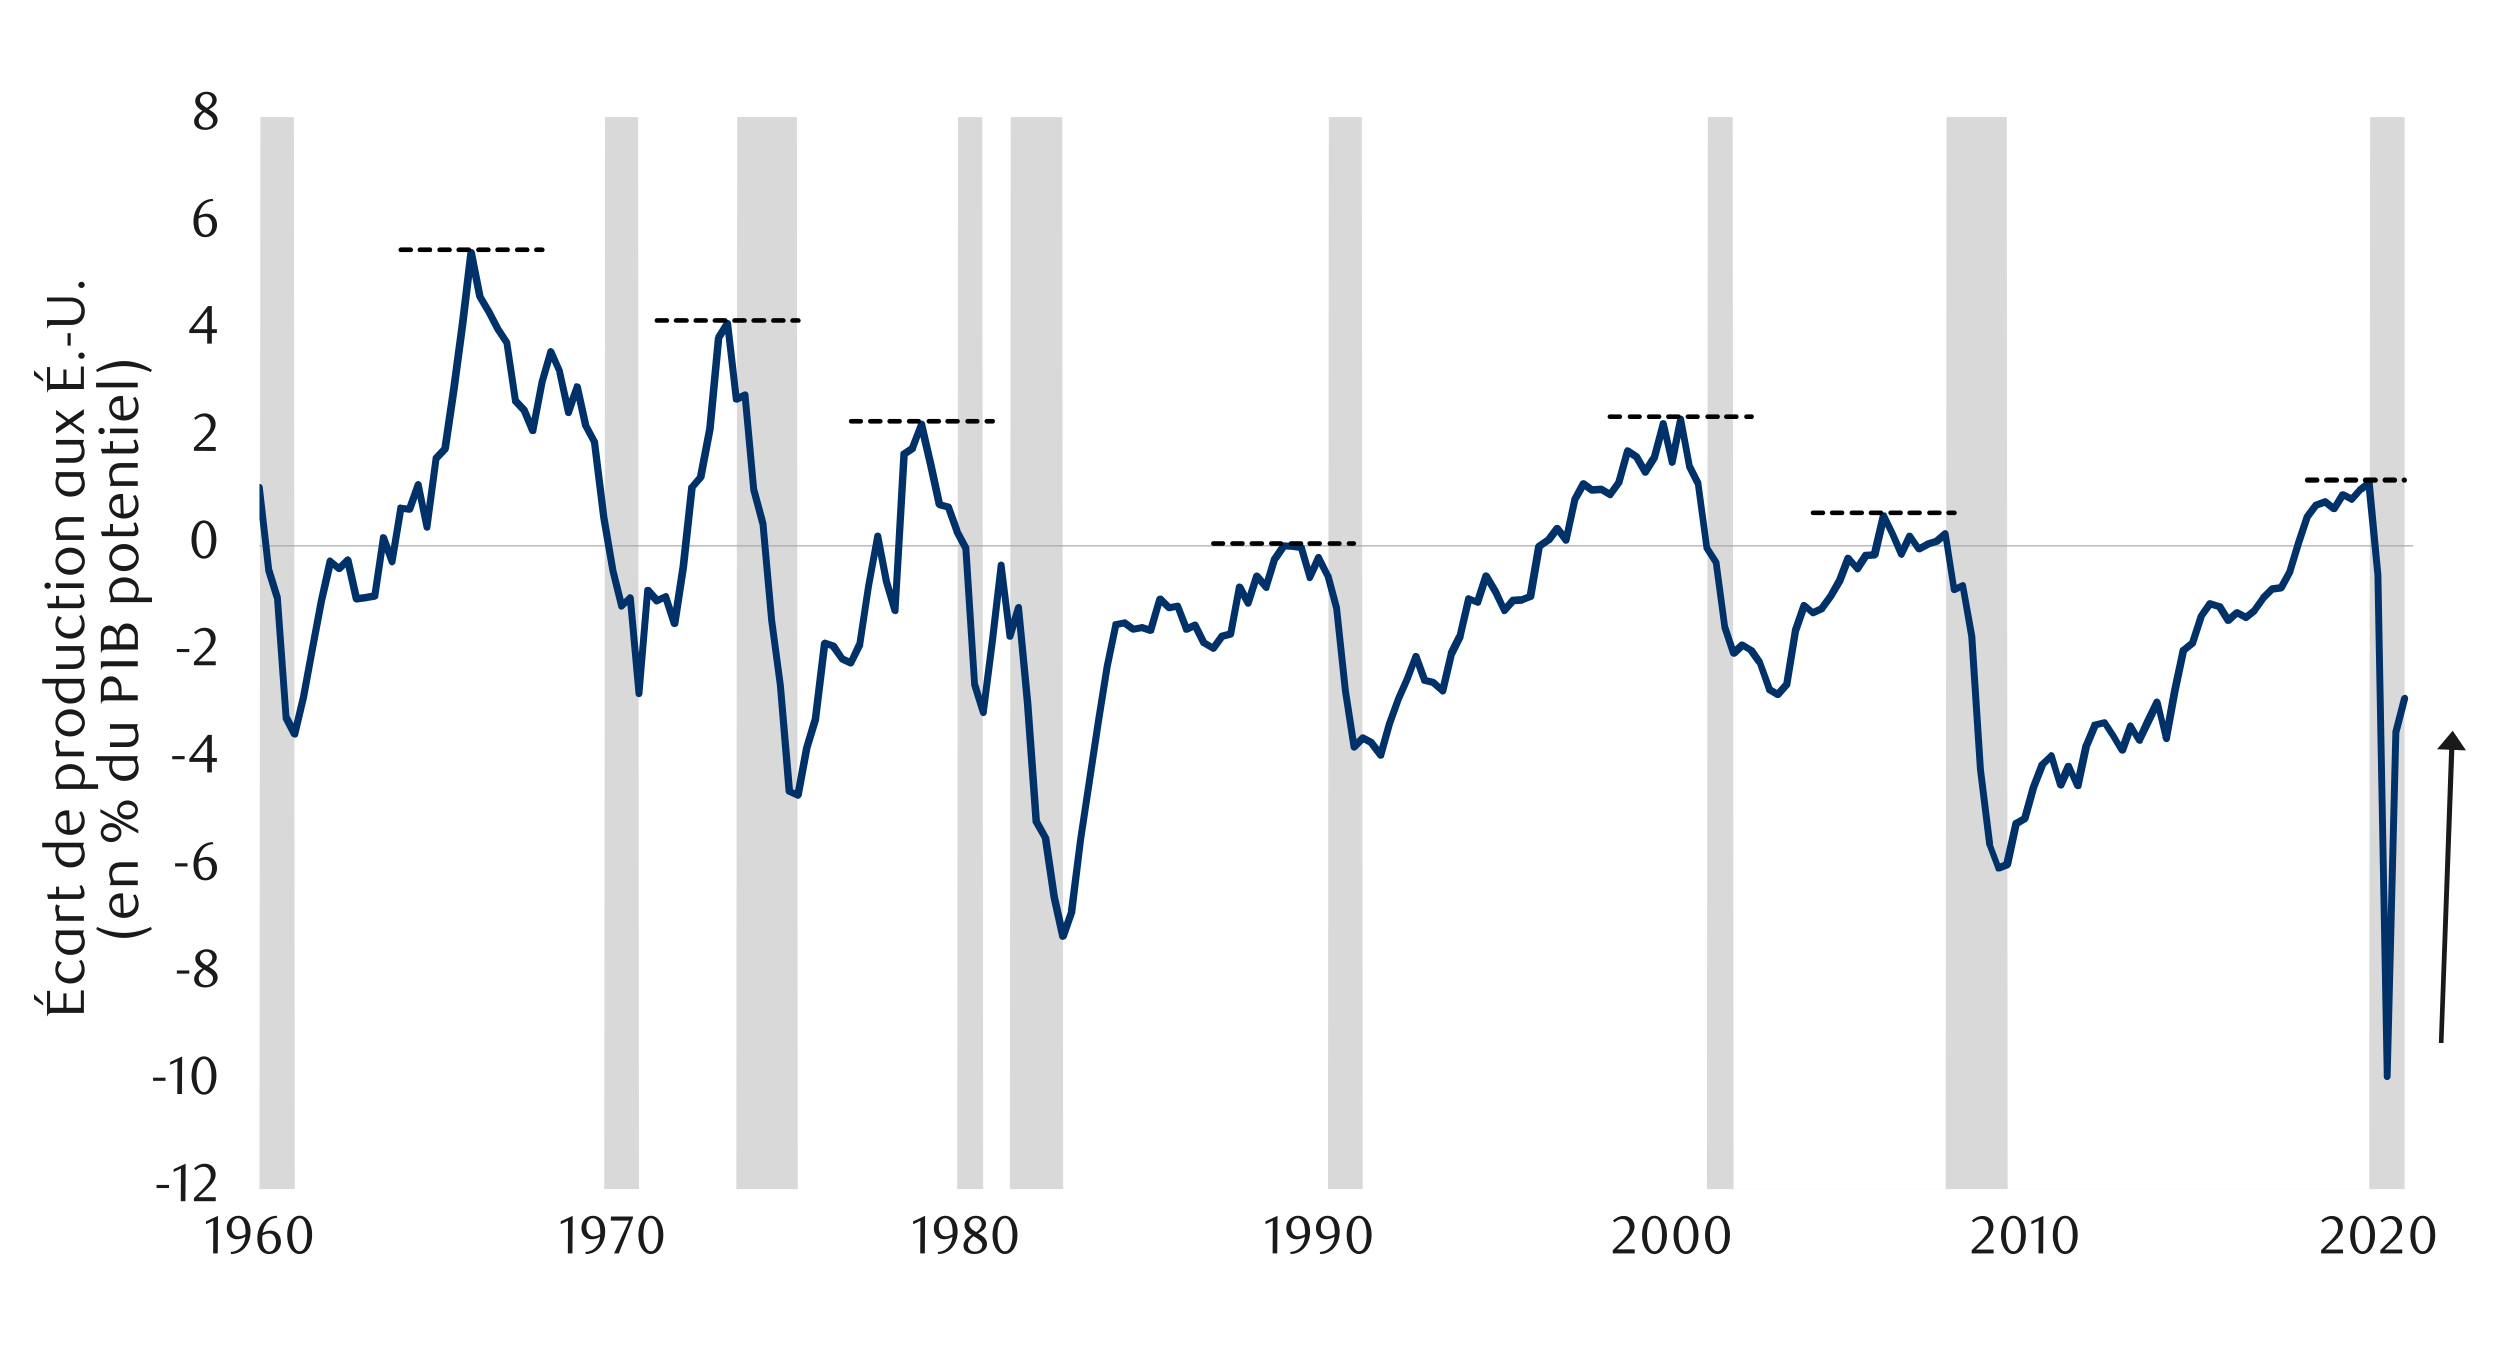 <svg id="Layer_1" data-name="Layer 1" xmlns="http://www.w3.org/2000/svg" xmlns:xlink="http://www.w3.org/1999/xlink" width="1460" height="790" viewBox="0 0 1460 790"><defs><style>.cls-1{fill:none;}.cls-2{clip-path:url(#clip-path);}.cls-3{clip-path:url(#clip-path-2);}.cls-4{fill:#d9d9d9;}.cls-5{fill:#a6a6a6;}.cls-6{fill:#003168;}.cls-7{fill:#1a1a1a;}</style><clipPath id="clip-path"><rect class="cls-1" x="151.52" y="68.36" width="1259.86" height="628.07"/></clipPath><clipPath id="clip-path-2"><rect class="cls-1" x="-119.88" y="-724.68" width="1725.84" height="2233.44"/></clipPath></defs><g class="cls-2"><g class="cls-3"><path class="cls-4" d="M-75.21-5565h10.49L-59.64,694.4H12.44L17.51-5565H28L33.08,694.4H95L100.08-5565h10.15L115.31,694.4h36.21L156.93-5565h10.15L172.16,694.4H352.87L357.94-5565h10.15L373.17,694.4H430L435.1-5565h25.72L465.89,694.4H559L564-5565h5.07L574.18,694.4h15.57L594.82-5565h21L620.88,694.4H775.53L780.6-5565h10.16L795.83,694.4h201L1002.26-5565h5.07l5.08,6259.38h123.85L1141.34-5565h26.05l5.08,6259.38h211.16L1388.71-5565h15.56V694.4H-75.21"/></g></g><rect class="cls-5" x="151.52" y="318.44" width="1257.83" height="0.68"/><g class="cls-2"><g class="cls-3"><path class="cls-6" d="M-73.18,315.39l5.41,51.78-.33-.68L-63,376.64a1.25,1.25,0,0,1,.34,1l5.08,64.3-4.4.33,5.07-76.47,5.42-52.12,5.07-77.83v-.68L-41,218.27a2.55,2.55,0,0,1,2.37-1.69l5.07,1-2.37,1,5.08-11.84v.34l5.08-21.32a2.52,2.52,0,0,1,2.37-1.69,1.6,1.6,0,0,1,1.69,1.69L-16.33,225l-.34-.68,5.08,11.17a1.19,1.19,0,0,0,.34.68l5.41,39.25,5.08,18.28-4.4.34,5.07-64,5.42-24.71c0-.67.68-1.35,1.69-1.69a2.41,2.41,0,0,1,2,1l5.08,7.78a1.25,1.25,0,0,1,.34,1l5.07,46.7L25,333,30,370.55v-.33l5.08,16.58H31.05l5.07-15.23v.34L41.2,331.3l5.08-69.37,5.07-31.47,5.42-23.35a4.52,4.52,0,0,1,1-1.36,1.5,1.5,0,0,1,1.69,0l5.08,1.69c1,0,1.35.68,1.69,1.7l5.08,33.5-3.73-1,5.08-5.75c.68-.68,1.35-1,2-.68a2.17,2.17,0,0,1,1.69,1.7l5.08,24.36H77.41l5.07-30.12a1.87,1.87,0,0,1,1-1.69,1.59,1.59,0,0,1,2,.34l5.41,3.38c.68.34,1,.68,1,1.36L97,266.33l-3.73-1,5.08-5.41a3.21,3.21,0,0,1,2.37-.68,2.3,2.3,0,0,1,1.35,2l5.08,59.22,5.07,105.92-.33-1,5.07,6.1-3.72,1,5.41-43.65,5.08-43.66,5.08-31.47,5.07-41.28c.34-1,1-2,2-2a2.53,2.53,0,0,1,2.37,1.69l5.08,28.76,5.07,21.66h-4.4l5.42-37.9a2,2,0,0,1,4.06,0L159,333v-.68L164,348.56v.34l5.07,69.71v-.68l5.08,9.81-4.06.34,5.08-21.32,5.07-27.41,5.42-29.1,5.07-23a3.33,3.33,0,0,1,1.36-1.69c.67,0,1.69,0,2,.67l5.41,4.4h-3l5.07-5.07a2.48,2.48,0,0,1,2-.68,4,4,0,0,1,1.69,1.69l5.08,22.67L208,347.54l5.08-.67,5.41-1-1.69,2,5.08-34.18A1.6,1.6,0,0,1,223.6,312a2.28,2.28,0,0,1,2.37,1.35L231,327.24l-4.06.34,5.08-31.14a1.71,1.71,0,0,1,2.37-1.69l5.07.68-2.37,1.35,5.08-14.21a2.53,2.53,0,0,1,2.37-1.69c.67.34,1.69,1,1.69,1.69l5.08,25h-4.06l5.41-40.27a1.75,1.75,0,0,1,.68-1.35l5.07-5.42-.67,1,5.07-34.52,5.08-37.9,5.07-42a2.14,2.14,0,0,1,2-1.69c1-.34,2,.67,2.37,1.69l5.08,25.72-.34-.68,5.41,9.14,5.08,9.81,5.08,7.78a1.25,1.25,0,0,1,.34,1l5.07,33.84-.34-1,5.08,5.42a1.19,1.19,0,0,1,.34.68l5.07,11.84-4.06.34,5.42-28.43,5.07-17.59a2.15,2.15,0,0,1,2-1.7,2.76,2.76,0,0,1,2,1.36l5.08,11.5v.34l5.41,24-4.4-.34,5.42-14.89a1.48,1.48,0,0,1,2-1.35,2.28,2.28,0,0,1,2,1.35l5.08,23-.34-.68,5.07,9.48a1.24,1.24,0,0,1,.34,1l5.42,43.66L360,333l5.08,20.31-3.39-1,5.08-4.74c.34-.67,1.35-.67,2-.34a2.25,2.25,0,0,1,1.35,1.7l5.08,55.83h-4.06l5.08-60.23c0-.68.67-1.7,1.35-1.7a3,3,0,0,1,2.37.34l5.41,6.09-2.7-.33,5.41-2.37a1.5,1.5,0,0,1,1.69,0c.34.34,1,.67,1,1.35l5.07,15.57-4.06.34,5.08-33.17,5.07-46.36c0-.34.34-1,.68-1l5.08-6.09-.68,1,5.41-28.09L417.5,197a1.22,1.22,0,0,0,.34-1l5.07-8.12a3.67,3.67,0,0,1,2.37-1,2.15,2.15,0,0,1,1.7,2l5.07,44-3-1.69,5.07-2.37a2.2,2.2,0,0,1,2,0,1.87,1.87,0,0,1,1,1.7l5.07,55.16v-.34l5.42,20v.34l5.07,56.51,5.08,37.9,5.41,61.93-1.35-1.69,5.08,2.37L463.86,464l5.08-27.41L474,419.62V420l5.42-44.67a4.62,4.62,0,0,1,1-1.35c.68-.34,1.36-.68,2-.34l5.08,1.69c.34.34.68.34,1,.68l5.08,7.78-1-1,5.07,2.36L495,386.46l5.08-11.17V376l5.08-33.5,5.41-29.78a2.06,2.06,0,0,1,4.06,0l5.08,26.39L524.77,356l-4.06.34L525.79,265a1.87,1.87,0,0,1,1-1.69l5.08-3.38-1,1L536.28,247c0-1,1-1.36,2-1.36a2.15,2.15,0,0,1,2,1.7l5.41,23.35,5.08,23.35-1.69-1.36,5.07,1.36a2.25,2.25,0,0,1,1.7,1.35L561,309.64l-.34-.34,5.08,9.48a1.24,1.24,0,0,1,.34,1l5.07,79.87V399l5.08,16.58-4.06.34,5.41-42.64L582.64,330a2,2,0,0,1,4.06,0l5.08,41.28-4.06-.34,5.07-16.58a2.56,2.56,0,0,1,2.37-1.69,2.13,2.13,0,0,1,1.69,2l5.42,55.5,5.07,69.37-.34-1,5.42,9.82a1.18,1.18,0,0,1,.34.67l5.07,34.52,5.08,22.67-4.06-.34,5.07-14.21-.33.68,5.41-42,5.08-33.84,5.41-35.87,5.08-31.81,5.07-24.37a1.6,1.6,0,0,1,1.69-1.69l5.08-1c.68-.34,1,0,1.69.33l5.08,3.73-1.69-.34,5.07-1c.34-.34.68,0,1,0l5.07,1.69-2.7,1.36,5.41-18.28a2.27,2.27,0,0,1,1.69-1.35,2.22,2.22,0,0,1,2,.34l5.08,5.08-2-.34,5.08-1a2,2,0,0,1,2.36,1L695,366.83l-3-1.35,5.08-2.37a2.14,2.14,0,0,1,2.71,1l5.07,10.16-.67-.68,5.41,3.38-2.71.34,5.08-7.1c.34-.34.68-.68,1-.68l5.08-1.36-1.35,1.7,5.07-27.41c0-.68.68-1.36,1.69-1.7a3.05,3.05,0,0,1,2.37,1l5.08,9.47-4.06.34,5.07-15.9a3.39,3.39,0,0,1,1.7-1.36,3.64,3.64,0,0,1,2,.68l5.41,6.43-3.72,1,5.07-16.92a.33.33,0,0,0,.34-.34l5.08-7.45a2.94,2.94,0,0,1,2-1l5.08.34,5.07.67a2.28,2.28,0,0,1,2,1.36l5.08,17.59-4.06-.33,5.07-11.51a2.28,2.28,0,0,1,2-1.35,1.86,1.86,0,0,1,1.7,1l5.41,10.83c.34,0,.34,0,.34.34l5.07,18.95V355L787.71,403l5.08,32.82-3.39-1.35,5.08-5.07a2.08,2.08,0,0,1,2.37-.34l5.07,2.7c.34.34.68.34.68.68l5.41,7.11-3.72.67,5.08-17.93,5.41-14.89,5.08-11.51,5.07-13.19a1.86,1.86,0,0,1,2-1.36,2.09,2.09,0,0,1,2,1.36l5.08,13.87-1.69-1.35,5.41,1.35c.34.34.68.34,1,.68l5.07,4.73-3.38,1,5.08-21.66v-.67l5.07-10.16v.68l5.08-22c0-.67.68-1,1-1.35a1.52,1.52,0,0,1,1.7,0l5.07,2-2.71,1.35,5.08-15.56a2.29,2.29,0,0,1,2-1.36,2.92,2.92,0,0,1,2,1l5.42,9.14,5.07,11.16-3.38-.33,5.07-6.1a1.79,1.79,0,0,1,1.36-.67l5.07-.34-.67.34,5.07-2-1.35,1.69,5.07-29.44a4.69,4.69,0,0,1,1-1.36l5.41-3.72-.33.34,5.07-6.77a2.48,2.48,0,0,1,3.39,0L916.3,314l-3.72,1,5.08-23.69V291l5.07-9.48a1.87,1.87,0,0,1,1.69-1c.34-.34,1,0,1.7.34l5.07,3.72-1.35-.68,5.41-.34c.34,0,.68.34,1,.34l5.07,3.05-2.7.68,5.07-7.11-.34.68,5.08-18.28a3.45,3.45,0,0,1,1.35-1.69,4.25,4.25,0,0,1,2,.34l5.08,3.38.68.68,5.07,8.8h-3.72l5.08-8.12V267l5.41-20.3c0-.68,1-1.35,2-1.35a2.13,2.13,0,0,1,2,1.69l5.08,22.33h-4.06l5.07-25a1.9,1.9,0,0,1,2-1.69,2.14,2.14,0,0,1,2,1.69l5.08,27.41v-.34l5.08,10.15v.68l5.07,37.23-.34-.68,5.42,8.46a1.05,1.05,0,0,1,.34.68l5.07,37.9v-.34l5.08,15.23-3.39-1,5.08-4.74a2.59,2.59,0,0,1,2.71,0l5.07,3.05a1.19,1.19,0,0,0,.68.34l5.08,7.44v.34l5.75,15.57-1-1,5.08,3.05-2.71.34,5.08-5.76-.34,1,5.08-31.47v-.34l5.07-14.55c.34-.68.68-1.36,1.36-1.36.67-.34,1.35,0,2,.34l5.07,4.4-2.37-.34,5.08-2.37-.68.68,5.42-7.44,5.07-9.14,4.74-12.52a2.26,2.26,0,0,1,1.69-1.36,3.61,3.61,0,0,1,2,.68l5.08,6.09-3.39.34,5.08-7.78a1.87,1.87,0,0,1,1.69-1l5.08-.34-2,1.7,5.41-23a2.3,2.3,0,0,1,2-1.35,1.63,1.63,0,0,1,2,1l5.08,10.49,5.41,12.18h-4.06l5.08-10.83a1.85,1.85,0,0,1,1.69-1,2,2,0,0,1,2,1l5.08,7.45-2.71-.68,5.08-2.71a.33.33,0,0,1,.33-.34l5.42-1.69-.68.34,5.08-4.4c.68-.34,1.35-.68,2-.34a2.25,2.25,0,0,1,1.35,1.69l5.08,32.83-2.71-1.69,5.08-2.37a1.5,1.5,0,0,1,1.69,0,1.79,1.79,0,0,1,1,1.35l5.42,29.78,5.07,78.17,5.42,43.65-.34-.33,5.08,13.53-2.71-1.35,5.08-2-1.36,1.69,5.42-24a2.56,2.56,0,0,1,.67-1.35l5.42-3.05-1,1.36,5.08-18.28,5.07-13.19a1.19,1.19,0,0,1,.34-.68l5.76-5.41a1.5,1.5,0,0,1,2-.68c.67,0,1,.68,1.35,1.35l5.08,17.26h-4.07l5.08-11.5a2.41,2.41,0,0,1,2-1,1.86,1.86,0,0,1,2,1.35l5.08,11.51-4.06.34,5.07-23.35c0-.34,0-.34.34-.68l5.08-12.18c0-.68.67-1,1.35-1l5.42-1.35a2.07,2.07,0,0,1,2.36.68l5.08,7.78,5.08,8.8-3.73.34,5.08-14.22a2.79,2.79,0,0,1,1.69-1.69,2.41,2.41,0,0,1,2,1l5.08,8.8h-3.72l5.07-11.17,5.42-11.17a2.26,2.26,0,0,1,2.36-1.35,2.78,2.78,0,0,1,1.7,1.69l5.07,21.32-4.06.34,5.08-28.09,5.07-23.69A1.76,1.76,0,0,1,1274,378l5.08-4.06-.68,1,5.08-15.56c0-.34.33-.34.33-.68l5.08-7.45a2.25,2.25,0,0,1,2.37-.67l5.41,1.69a1.77,1.77,0,0,1,1.36.68l5.07,8.12-3.38-.34,5.08-4.4a2.53,2.53,0,0,1,2.7-.34l5.08,2.71-2.37.34,5.08-4.06-.34.34,5.07-7.11v-.34l5.42-5.41a2.55,2.55,0,0,1,1.35-.68l5.08-.68-1.69,1.36,5.41-9.82-.34.68,5.08-16.92,5.07-15.23c0-.34.34-.34.34-.68l5.08-6.76c.34-.34.67-.68,1-.68l5.42-2a2.07,2.07,0,0,1,2,.34l5.07,4.06-3,.68,5.07-8.46a2.81,2.81,0,0,1,2.71-.68l5.42,2.71-2.71.67,5.07-5.75c0-.34,0-.34.34-.34l5.08-4.06a1.59,1.59,0,0,1,2-.34,2.25,2.25,0,0,1,1.35,1.69l5.08,54.15,5.41,293.05h-4.06l5.08-201v-.67l5.07-19.63a2.68,2.68,0,0,1,2.71-1.69,2.3,2.3,0,0,1,1.36,2.7l-5.08,19.63v-.34l-5.08,201a2.17,2.17,0,0,1-2,2,2,2,0,0,1-2-2L1386.68,336l-5.42-54.15,3.73,1.69-5.08,4.07v-.34l-5.08,5.75c-.67.68-1.69,1-2.36.34l-5.08-2.71,2.71-.68-5.08,8.13a1.86,1.86,0,0,1-1.69,1,3.64,3.64,0,0,1-1.69-.34l-5.08-4.06,2.37.34-5.75,2,1-.68-5.07,6.77.33-.67-5.07,15.22-5.08,16.58v.34l-5.07,9.48a3.38,3.38,0,0,1-1.7,1.35l-5.07.68,1-.68-5.41,5.42.34-.34-5.08,7.1c0,.34-.34.34-.34.68l-5.07,4.06c-.68.34-1.7.68-2.37,0l-5.08-2.71,2.37-.33-5.08,4.73a3.64,3.64,0,0,1-1.69.34,1.87,1.87,0,0,1-1.69-1l-5.08-8.12,1.36,1-5.75-1.69,2.7-1-5.41,7.45.34-.34-5.08,15.57c0,.33-.34.67-.68,1l-5.07,4.06.67-1.35-5.07,24-5.08,27.74a1.89,1.89,0,0,1-2,1.7,2.15,2.15,0,0,1-2-1.7l-5.07-21.32,4.06.34-10.83,22.34c0,1-1,1.35-1.69,1.35a2.93,2.93,0,0,1-2-1l-5.08-8.46,4.06-.34-5.08,14.21a2.26,2.26,0,0,1-2,1.35,2.41,2.41,0,0,1-2-1l-5.07-8.46-5.08-7.78,2.37,1-5.41,1.35,1.35-1.35-5.08,12.18v-.34l-5.07,23.69a1.55,1.55,0,0,1-1.69,1.36c-1,.33-1.7-.34-2.37-1l-5.08-11.5h4.06l-5.07,11.16c-.34.68-1.36,1.36-2,1a2.3,2.3,0,0,1-2-1.36L1196.16,442l3.38.67-5.41,5.42.68-.68-5.08,12.86-5.08,18.27a4.69,4.69,0,0,1-1,1.36l-5.08,3,1-1.35-5.08,23.69a3.45,3.45,0,0,1-1.35,1.69l-5.08,2h-1.69c-.68-.34-1-.68-1-1.35l-5.07-13.54c-.34-.34-.34-.34-.34-.68l-5.41-44-5.08-77.49-5.08-29.44,3,1.35-5.08,2.37a2.15,2.15,0,0,1-2,0,1.83,1.83,0,0,1-1-1.35L1134.23,312l3.39,1.35-5.08,4.4c-.34,0-.34.34-.68.34l-5.41,1.69h.34l-5.08,2.71a2.63,2.63,0,0,1-2.71-.68l-5.07-7.44,3.38-.34-5.07,10.49a2.25,2.25,0,0,1-1.7,1.35,3.08,3.08,0,0,1-2-1.35l-5.07-11.84-5.08-10.49,4.06-.68-5.41,23a3.48,3.48,0,0,1-2,1.69l-5.08.34,1.69-1-5.07,7.78a2.88,2.88,0,0,1-1.69,1,1.86,1.86,0,0,1-1.7-1l-5.41-6.09,3.72-.34-5.07,13.2-5.42,9.13-5.41,7.45a.73.73,0,0,1-.68.68l-5.08,2.36a2,2,0,0,1-2.37-.33l-5.07-4.4,3.38-.68-5.07,14.55v-.34L1045.57,400a1.77,1.77,0,0,1-.68,1.36l-5.07,5.75a2.55,2.55,0,0,1-2.71.34l-5.08-3.05a1.75,1.75,0,0,1-.67-1.35l-5.42-15.57v.68l-5.07-7.11.67.34-5.07-3h2.71l-5.08,4.73c-.68.34-1.35.68-2,.34a2.23,2.23,0,0,1-1.69-1.35l-5.08-15.23v-.34l-5.07-37.9.33,1-5.41-8.46a1.25,1.25,0,0,1-.34-1l-5.08-37.56v.68l-5.07-10.16v-.33L979.58,245h4.06l-5.07,25.38a2.15,2.15,0,0,1-2,1.69,1.89,1.89,0,0,1-2-1.69l-5.08-22.34h4.06l-5.41,20c0,.34-.34.34-.34.68l-5.08,8.12a2.05,2.05,0,0,1-2,1,1.87,1.87,0,0,1-1.69-1l-5.08-8.8.68.68-5.07-3.39,3-1.35-5.08,18.27c0,.34,0,.68-.33.68L942,290a1.83,1.83,0,0,1-2.71.68l-5.07-3,1.35.33-5.75.34a2.57,2.57,0,0,1-1.36-.34l-5.07-3.72,3.38-.68-5.41,9.48.34-.68-5.08,23.35c-.34,1-.68,1.69-1.69,1.69a1.63,1.63,0,0,1-2-.67L907.84,310h3.39l-5.08,6.77c-.34,0-.34.34-.68.34l-5.41,3.72,1-1.35L896,348.9c-.34.67-.68,1.35-1.36,1.35l-5.07,2c-.34.34-.34.34-.68.34l-5.07.34,1.35-.68L880.09,358a2.85,2.85,0,0,1-2,.68c-.67,0-1-.68-1.35-1.35l-5.08-10.49-5.41-9.14,3.72-.68-5.07,15.57a1.52,1.52,0,0,1-1,1,1.5,1.5,0,0,1-1.69,0l-5.08-2,2.71-1.35-5.08,21.66v.67l-5.07,10.16v-.34l-5.08,21.66c-.34.67-.68,1.35-1.35,1.35-.68.34-1.69.34-2-.34l-5.42-4.74,1,.34-5.42-1.35A1.46,1.46,0,0,1,830,398l-5.08-13.87h3.73l-5.08,13.54-5.08,11.5-5.07,14.21-5.08,18.28a1.55,1.55,0,0,1-1.69,1.35c-.68.34-1.35,0-2-.68l-5.41-7.1.67.34-5.07-2.71,2.7-.34-5.07,5.08a2.25,2.25,0,0,1-2.37.67,2.22,2.22,0,0,1-1.35-1.69l-5.08-33.16-5.08-48.05v.33l-5.07-19v.34l-5.42-10.49h4.06l-5.41,11.51a2.3,2.3,0,0,1-2,1.35,1.81,1.81,0,0,1-1.69-1.69l-5.08-17.26,1.69,1.35-5.07-.67-5.08-.34,2-.68-5.07,7.45v-.68l-5.08,16.58c0,1-.68,1.36-1.35,1.69a2.83,2.83,0,0,1-2-.67l-5.76-6.77,3.72-.68L730.86,353a2.27,2.27,0,0,1-1.69,1.35,2,2,0,0,1-2-1l-5.08-9.14,3.72-.68-5.07,27.07a2.26,2.26,0,0,1-1.36,1.7l-5.07,1.35,1-.68L710.22,380c-.68.68-2,1-2.71.34L701.76,377c-.34,0-.34-.34-.68-.67L696,366.15l2.71,1-5.08,2.37h-1.69c-.34-.34-1-.68-1-1.36l-5.08-13.53,2.37,1.35-5.08,1a2.49,2.49,0,0,1-2-.68L676,351.26l3.38-1L674,368.86a1.09,1.09,0,0,1-1,1,2.52,2.52,0,0,1-1.69.34l-5.08-1.7h1.36l-5.42,1a3.68,3.68,0,0,1-1.69-.34l-5.07-3.72,1.69.34-5.08,1,1.69-1.69-5.07,24.36-5.08,31.81-5.41,35.87-5.08,33.51-5.07,42V533l-5.08,14.55a2.86,2.86,0,0,1-2.37,1.35,2.15,2.15,0,0,1-2-1.69l-5.08-23-5.07-34.52.34.68-5.42-9.48a1.23,1.23,0,0,1-.34-1l-5.07-69.38L592.79,355l4.06.67-5.07,16.59a1.86,1.86,0,0,1-2,1.35,1.89,1.89,0,0,1-2-1.69l-5.08-41.63h4.06l-5.08,43.66-5.41,42.3a2.19,2.19,0,0,1-2,2,2.5,2.5,0,0,1-2-1.69l-5.08-16.25V400L562,320.13v.68l-5.08-9.48V311l-5.07-14.22,1.35,1.36-5.08-1.36a4.11,4.11,0,0,1-1.69-1.69l-5.08-23.35-5.41-23.35H540l-5.07,13.88a1.76,1.76,0,0,1-.68,1.35L529.17,267l1-1.69-5.42,91.37a1.89,1.89,0,0,1-1.69,2,2.87,2.87,0,0,1-2.37-1.35l-5.07-17.26-5.08-26.74h4.06l-5.41,29.44-5.08,33.84v.68l-5.41,10.83a2.14,2.14,0,0,1-2.71,1l-5.08-2.37c-.34-.34-.67-.34-.67-.68l-5.42-7.44,1.36.67-5.08-1.69,2.71-1.69-5.42,44.33v.34l-5.07,16.58-5.08,27.41a3.4,3.4,0,0,1-1.35,1.69,1.52,1.52,0,0,1-1.7,0L460.14,464a2.23,2.23,0,0,1-1.35-1.69l-5.08-61.93-5.08-37.9-5.07-56.17v.34l-5.42-20.31V286l-5.07-55.16,3,2-5.41,2.37a3.74,3.74,0,0,1-1.69-.33c-.68-.34-1-.68-1-1.36l-5.08-44.33,3.73,1-5.08,8.12.34-1-5.08,53.47-5.41,28.43c-.34.33-.34.67-.68,1L405.66,286l.67-1.35-5.07,46.7-5.08,33.16a2.13,2.13,0,0,1-2,1.69,2.26,2.26,0,0,1-2.37-1.35l-5.07-15.57,3,1-5.07,2.37a2,2,0,0,1-2.71-.34l-5.42-6.09,3.73-1.35-5.08,60.23a2,2,0,0,1-4.06,0l-5.08-55.84,3.39,1.36-5.08,4.74c-.34.67-1.35.67-2,.67a2.23,2.23,0,0,1-1.35-1.69l-5.08-20.64-5.41-31.13-5.42-44,.34.68-5.07-9.48a.33.33,0,0,0-.34-.33l-5.08-23,4.06.33-5.07,14.89a1.86,1.86,0,0,1-2,1.36,2.15,2.15,0,0,1-2-1.7l-5.07-23.68.34.34L320,206.43l3.72-.34-5.07,17.26-5.42,28.43a1.6,1.6,0,0,1-1.69,1.69,2.07,2.07,0,0,1-2.37-1l-5.07-12.18.33.68-5.07-5.42a1.23,1.23,0,0,1-.34-1L294,200.34l.34,1-5.41-8.12-5.08-9.81-5.41-9.14a1.05,1.05,0,0,0-.34-.68L273,147.89h4.4l-5.07,42-5.08,37.9-5.08,34.52c-.33.67-.33,1-.67,1.35L256.42,269l.34-1.35-5.41,40.61a1.9,1.9,0,0,1-2,1.69,2.14,2.14,0,0,1-2-1.69l-5.08-24.71,4.06.34-5.08,14.22a2.26,2.26,0,0,1-2.36,1.35l-5.08-.68,2.37-1.69L231,328.25c0,1-1,1.7-2,2a2.49,2.49,0,0,1-2-1.69l-5.07-13.87,4.06-.34-5.08,34.18c0,.67-.68,1.35-1.69,1.69l-5.75,1-5.08.68a2.55,2.55,0,0,1-2.37-1.69l-5.08-22.67,3.73,1-5.08,5.08a2.54,2.54,0,0,1-3,0l-5.08-4.4,3.72-1-5.41,23L184.34,380l-5.07,27.75-5.08,21.32a1.81,1.81,0,0,1-1.69,1.69,3.07,3.07,0,0,1-2.37-1L165.05,420v-1L160,349.23v.68l-5.08-16.24v-.34l-5.41-48.39,4.06.34-5.08,37.9c0,1-1,1.69-2,2a1.9,1.9,0,0,1-2-1.69l-5.41-22-5.08-28.43,4.4-.33-5.08,41.62-5.07,31.13-5.08,44-5.75,43.66a2.27,2.27,0,0,1-1.35,1.69,2.23,2.23,0,0,1-2.37-.68l-5.08-6.09a2,2,0,0,1-.34-1.35l-5.07-105.92-5.08-59.22,3.72,1.35-5.07,5.42a3,3,0,0,1-2.37.34A1.56,1.56,0,0,1,93,267L87.9,235.19l1,1.36-5.75-3.39,3.39-1.35-5.08,30.12c-.34,1-1,2-2,2a1.89,1.89,0,0,1-2-1.69L72,237.56l3.73,1-5.08,5.75a1.62,1.62,0,0,1-2,.68,2.79,2.79,0,0,1-1.69-1.69l-5.08-33.51,1.69,1.7-5.41-1.7,3.05-1.69-5.42,23-5.08,31.14-5.41,69.37-5.08,40.94v.34l-5.07,15.23a1.85,1.85,0,0,1-2,1.35,1.85,1.85,0,0,1-2-1.35L26,371.57v-.34l-5.07-37.9-5.42-72.76-5.41-46.7.34,1-5.08-7.78,4.06-.68-5.08,24-5.07,64a2.18,2.18,0,0,1-2,2,2.53,2.53,0,0,1-2.37-1.69l-5.08-18.95-5.41-38.91.34.67-5.08-11.5a.33.33,0,0,1-.34-.34l-5.07-39.26,4.06.34-5.08,21.32v.34l-5.07,11.84a2.27,2.27,0,0,1-2.37,1.36l-5.08-.68,2.37-1.35-5.42,16.92v-.68l-5.07,78.51-5.08,51.77-5.07,76.14a2,2,0,0,1-2,2c-1.36,0-2-.67-2.37-2L-67.09,378l.34.68-5.08-10.16a1.16,1.16,0,0,0-.33-.67l-5.08-51.78a1.85,1.85,0,0,1,1.69-2.37c1.36,0,2.37.68,2.37,1.69"/></g></g><path d="M1404.27,278.85a1.55,1.55,0,0,1,1.36,1.69,1.45,1.45,0,0,1-1.36,1.35,1.54,1.54,0,0,1-1.69-1.35,1.6,1.6,0,0,1,1.69-1.69m-11.5,0h5.75a1.55,1.55,0,0,1,1.36,1.69,1.45,1.45,0,0,1-1.36,1.35h-5.75a1.44,1.44,0,0,1-1.35-1.35A1.54,1.54,0,0,1,1392.77,278.85Zm-11.17,0H1387a1.6,1.6,0,0,1,1.69,1.69,1.54,1.54,0,0,1-1.69,1.35h-5.42a1.54,1.54,0,0,1-1.69-1.35A1.6,1.6,0,0,1,1381.6,278.85Zm-11.5,0h5.75a1.54,1.54,0,0,1,1.35,1.69,1.44,1.44,0,0,1-1.35,1.35h-5.75a1.45,1.45,0,0,1-1.36-1.35A1.55,1.55,0,0,1,1370.1,278.85Zm-11.17,0h5.41a1.6,1.6,0,0,1,1.7,1.69,1.55,1.55,0,0,1-1.7,1.35h-5.41a1.54,1.54,0,0,1-1.69-1.35A1.59,1.59,0,0,1,1358.93,278.85Zm-11.51,0h5.76a1.55,1.55,0,0,1,1.35,1.69,1.45,1.45,0,0,1-1.35,1.35h-5.76a1.45,1.45,0,0,1-1.35-1.35A1.55,1.55,0,0,1,1347.42,278.85ZM1138,298.14h3.39a1.35,1.35,0,1,1,0,2.7H1138a1.35,1.35,0,1,1,0-2.7Zm-11.16,0h5.75a1.35,1.35,0,1,1,0,2.7h-5.75a1.35,1.35,0,1,1,0-2.7Zm-11.51,0H1121a1.35,1.35,0,1,1,0,2.7h-5.75a1.35,1.35,0,1,1,0-2.7Zm-11.17,0h5.76a1.35,1.35,0,1,1,0,2.7h-5.76a1.35,1.35,0,1,1,0-2.7Zm-11.5,0h5.75a1.35,1.35,0,1,1,0,2.7h-5.75a1.35,1.35,0,1,1,0-2.7Zm-11.17,0h5.75a1.35,1.35,0,1,1,0,2.7h-5.75a1.35,1.35,0,1,1,0-2.7Zm-11.5,0h5.75a1.35,1.35,0,0,1,0,2.7h-5.75a1.35,1.35,0,1,1,0-2.7Zm-11.17,0h5.75a1.35,1.35,0,0,1,0,2.7h-5.75a1.35,1.35,0,1,1,0-2.7ZM1019.85,242h2.71a1.39,1.39,0,1,1,0,2.71h-2.71a1.36,1.36,0,0,1,0-2.71Zm-11.5,0h5.75a1.36,1.36,0,0,1,0,2.71h-5.75a1.36,1.36,0,1,1,0-2.71Zm-11.17,0h5.75a1.36,1.36,0,1,1,0,2.71h-5.75a1.36,1.36,0,0,1,0-2.71Zm-11.51,0h5.76a1.36,1.36,0,0,1,0,2.71h-5.76a1.36,1.36,0,0,1,0-2.71Zm-11.16,0h5.75a1.36,1.36,0,0,1,0,2.71h-5.75a1.36,1.36,0,1,1,0-2.71ZM963,242h5.75a1.36,1.36,0,1,1,0,2.71H963a1.36,1.36,0,0,1,0-2.71Zm-11.17,0h5.76a1.36,1.36,0,0,1,0,2.71h-5.76a1.36,1.36,0,0,1,0-2.71Zm-11.5,0h5.75a1.36,1.36,0,0,1,0,2.71h-5.75a1.36,1.36,0,1,1,0-2.71ZM787.71,316.07h3a1.36,1.36,0,0,1,0,2.71h-3a1.36,1.36,0,0,1,0-2.71Zm-11.17,0h5.76a1.36,1.36,0,0,1,0,2.71h-5.76a1.36,1.36,0,0,1,0-2.71Zm-11.5,0h5.75a1.36,1.36,0,0,1,0,2.71H765a1.36,1.36,0,1,1,0-2.71Zm-11.17,0h5.75a1.36,1.36,0,1,1,0,2.71h-5.75a1.36,1.36,0,0,1,0-2.71Zm-11.51,0h5.76a1.36,1.36,0,0,1,0,2.71h-5.76a1.36,1.36,0,0,1,0-2.71Zm-11.16,0H737a1.36,1.36,0,0,1,0,2.71H731.2a1.36,1.36,0,1,1,0-2.71Zm-11.51,0h5.75a1.36,1.36,0,1,1,0,2.71h-5.75a1.36,1.36,0,0,1,0-2.71Zm-11.17,0h5.76a1.36,1.36,0,0,1,0,2.71h-5.76a1.36,1.36,0,0,1,0-2.71Zm-132.31-71.4h3.38a1.36,1.36,0,1,1,0,2.71h-3.38a1.36,1.36,0,0,1,0-2.71Zm-11.17,0h5.76a1.36,1.36,0,0,1,0,2.71H565a1.36,1.36,0,0,1,0-2.71Zm-11.5,0h5.75a1.36,1.36,0,0,1,0,2.71h-5.75a1.36,1.36,0,1,1,0-2.71Zm-11.17,0h5.75a1.36,1.36,0,1,1,0,2.71h-5.75a1.36,1.36,0,0,1,0-2.71Zm-11.51,0h5.76a1.36,1.36,0,0,1,0,2.71h-5.76a1.36,1.36,0,0,1,0-2.71Zm-11.16,0h5.75a1.36,1.36,0,0,1,0,2.71H519.7a1.36,1.36,0,1,1,0-2.71Zm-11.51,0h5.75a1.36,1.36,0,1,1,0,2.71h-5.75a1.36,1.36,0,0,1,0-2.71Zm-11.17,0h5.76a1.36,1.36,0,0,1,0,2.71H497a1.36,1.36,0,0,1,0-2.71Zm-33.84-58.88h2.71a1.54,1.54,0,0,1,1.69,1.35c0,1-.67,1.35-1.69,1.35h-2.71c-1,0-1.69-.33-1.69-1.35A1.54,1.54,0,0,1,463.18,185.79Zm-11.5,0h5.75a1.45,1.45,0,0,1,1.36,1.35,1.24,1.24,0,0,1-1.36,1.35h-5.75a1.23,1.23,0,0,1-1.35-1.35A1.44,1.44,0,0,1,451.68,185.79Zm-11.17,0h5.42a1.54,1.54,0,0,1,1.69,1.35c0,1-.68,1.35-1.69,1.35h-5.42c-1,0-1.69-.33-1.69-1.35A1.54,1.54,0,0,1,440.51,185.79Zm-11.5,0h5.75a1.44,1.44,0,0,1,1.35,1.35,1.23,1.23,0,0,1-1.35,1.35H429a1.24,1.24,0,0,1-1.36-1.35A1.45,1.45,0,0,1,429,185.79Zm-11.17,0h5.41a1.55,1.55,0,0,1,1.7,1.35c0,1-.68,1.35-1.7,1.35h-5.41c-1,0-1.69-.33-1.69-1.35A1.54,1.54,0,0,1,417.84,185.79Zm-11.51,0h5.76a1.45,1.45,0,0,1,1.35,1.35,1.23,1.23,0,0,1-1.35,1.35h-5.76a1.23,1.23,0,0,1-1.35-1.35A1.45,1.45,0,0,1,406.33,185.79Zm-11.16,0h5.41a1.54,1.54,0,0,1,1.69,1.35c0,1-.67,1.35-1.69,1.35h-5.41c-1,0-1.7-.33-1.7-1.35A1.55,1.55,0,0,1,395.17,185.79Zm-11.51,0h5.75a1.45,1.45,0,0,1,1.36,1.35,1.24,1.24,0,0,1-1.36,1.35h-5.75a1.23,1.23,0,0,1-1.35-1.35A1.44,1.44,0,0,1,383.66,185.79ZM313.27,144.5h3.39a1.46,1.46,0,0,1,1.35,1.36,1.24,1.24,0,0,1-1.35,1.35h-3.39a1.24,1.24,0,0,1-1.35-1.35A1.46,1.46,0,0,1,313.27,144.5Zm-11.16,0h5.75a1.45,1.45,0,0,1,1.35,1.36,1.24,1.24,0,0,1-1.35,1.35h-5.75a1.24,1.24,0,0,1-1.36-1.35A1.46,1.46,0,0,1,302.11,144.5Zm-11.51,0h5.75a1.25,1.25,0,0,1,1.36,1.36c0,1-.34,1.35-1.36,1.35H290.6a1.24,1.24,0,0,1-1.35-1.35A1.45,1.45,0,0,1,290.6,144.5Zm-11.17,0h5.76a1.46,1.46,0,0,1,1.35,1.36,1.24,1.24,0,0,1-1.35,1.35h-5.76a1.24,1.24,0,0,1-1.35-1.35A1.46,1.46,0,0,1,279.43,144.5Zm-11.5,0h5.75a1.24,1.24,0,0,1,1.35,1.36c0,1-.33,1.35-1.35,1.35h-5.75a1.24,1.24,0,0,1-1.36-1.35A1.46,1.46,0,0,1,267.93,144.5Zm-11.17,0h5.75a1.46,1.46,0,0,1,1.36,1.36,1.24,1.24,0,0,1-1.36,1.35h-5.75a1.24,1.24,0,0,1-1.35-1.35A1.45,1.45,0,0,1,256.76,144.5Zm-11.51,0H251a1.24,1.24,0,0,1,1.35,1.36c0,1-.34,1.35-1.35,1.35h-5.76a1.24,1.24,0,0,1-1.35-1.35A1.46,1.46,0,0,1,245.25,144.5Zm-11.16,0h5.75a1.45,1.45,0,0,1,1.35,1.36,1.24,1.24,0,0,1-1.35,1.35h-5.75a1.24,1.24,0,0,1-1.36-1.35A1.46,1.46,0,0,1,234.09,144.5Z"/><path class="cls-7" d="M91.43,693.81V692h7.26v1.84Z"/><path class="cls-7" d="M105.57,701.51l.1-19.06-4.26,2V682.8l7-3.22-.13,21.93Z"/><path class="cls-7" d="M113.27,701.51v-1.88l4.13-4.1a39.77,39.77,0,0,0,4.14-4.68,7,7,0,0,0,1.55-4.17,6.88,6.88,0,0,0-.3-2.08,5.26,5.26,0,0,0-.82-1.66,3.92,3.92,0,0,0-1.3-1.1,3.78,3.78,0,0,0-1.74-.39,5.89,5.89,0,0,0-2.53.55,7.92,7.92,0,0,0-2.1,1.46l-.91-1.13a12.88,12.88,0,0,1,3-2.05,7.83,7.83,0,0,1,3.31-.67,6.42,6.42,0,0,1,2.41.45,5.93,5.93,0,0,1,2,1.28,5.86,5.86,0,0,1,1.33,2,6.24,6.24,0,0,1,.49,2.51,6.91,6.91,0,0,1-.55,2.74A12.66,12.66,0,0,1,124,691a18.32,18.32,0,0,1-1.69,2c-.6.62-1.14,1.14-1.62,1.58l-4.94,4.59H126v2.32Z"/><path class="cls-7" d="M89.4,631.21v-1.85h7.26v1.85Z"/><path class="cls-7" d="M103.54,638.91l.09-19.06-4.25,2V620.2l7-3.23-.13,21.94Z"/><path class="cls-7" d="M126.38,628.16a17,17,0,0,1-.55,4.48,11.68,11.68,0,0,1-1.53,3.52,7.37,7.37,0,0,1-2.31,2.31,5.47,5.47,0,0,1-2.92.81,5.3,5.3,0,0,1-2.87-.83,7.69,7.69,0,0,1-2.28-2.3,12,12,0,0,1-1.51-3.51,16.9,16.9,0,0,1-.55-4.45,17.36,17.36,0,0,1,.55-4.51,12.38,12.38,0,0,1,1.5-3.57,7.3,7.3,0,0,1,2.28-2.34,5.34,5.34,0,0,1,2.88-.83,5.4,5.4,0,0,1,2.92.83,7.59,7.59,0,0,1,2.31,2.34,12,12,0,0,1,1.53,3.55A17.23,17.23,0,0,1,126.38,628.16Zm-2.88.05a24.44,24.44,0,0,0-.28-3.85,14,14,0,0,0-.83-3.1,5.56,5.56,0,0,0-1.36-2,2.86,2.86,0,0,0-3.82,0,5.73,5.73,0,0,0-1.36,2,13.51,13.51,0,0,0-.83,3.06,26.4,26.4,0,0,0,0,7.67,12.52,12.52,0,0,0,.85,3.06,5.74,5.74,0,0,0,1.37,2,2.8,2.8,0,0,0,3.77,0,5.39,5.39,0,0,0,1.38-2,13.57,13.57,0,0,0,.83-3A23.63,23.63,0,0,0,123.5,628.21Z"/><path class="cls-7" d="M103.28,568.6v-1.84h7.26v1.84Z"/><path class="cls-7" d="M118.19,565.51c-.44-.27-.9-.58-1.39-.91a6.85,6.85,0,0,1-1.34-1.19,6.13,6.13,0,0,1-1-1.58,5.06,5.06,0,0,1-.4-2.11,4.17,4.17,0,0,1,.55-2.1,5.71,5.71,0,0,1,1.46-1.69,7.21,7.21,0,0,1,2.08-1.14,7.31,7.31,0,0,1,2.46-.42,8,8,0,0,1,2.34.33,5.84,5.84,0,0,1,1.88.95,4.67,4.67,0,0,1,1.27,1.5,4,4,0,0,1,.47,2,4.24,4.24,0,0,1-.36,1.79,5.23,5.23,0,0,1-1,1.42,8,8,0,0,1-1.46,1.19c-.56.37-1.14.73-1.75,1.08l.62.38,1.62,1.07a8.07,8.07,0,0,1,1.46,1.26,6.27,6.27,0,0,1,1,1.58,4.78,4.78,0,0,1,.41,2,4.61,4.61,0,0,1-.56,2.2,6.24,6.24,0,0,1-1.53,1.84,7.91,7.91,0,0,1-2.3,1.25,8.52,8.52,0,0,1-2.85.47,10,10,0,0,1-2.49-.3,6.43,6.43,0,0,1-2.06-.91,4.46,4.46,0,0,1-1.4-1.53,4.37,4.37,0,0,1-.52-2.14,4.92,4.92,0,0,1,.5-2.26,7.4,7.4,0,0,1,1.24-1.72,10.31,10.31,0,0,1,1.54-1.3C117.26,566.16,117.75,565.82,118.19,565.51Zm1.1.81a12.87,12.87,0,0,0-1.22,1,8.58,8.58,0,0,0-1,1.23,5.69,5.69,0,0,0-.72,1.38,4.08,4.08,0,0,0-.27,1.44,4,4,0,0,0,.27,1.45,3.6,3.6,0,0,0,.78,1.26,3.65,3.65,0,0,0,1.28.86,4.71,4.71,0,0,0,1.8.31A4.89,4.89,0,0,0,122,575a3.92,3.92,0,0,0,1.32-.86,3.56,3.56,0,0,0,.82-1.26,4,4,0,0,0,.26-1.45,3.49,3.49,0,0,0-1.34-2.57q-.47-.4-1-.78c-.34-.25-.68-.48-1-.7l-1-.6Zm1.54-2.53A7.81,7.81,0,0,0,122,563a7,7,0,0,0,1-1.08,5.11,5.11,0,0,0,.72-1.25,3.6,3.6,0,0,0-.48-3.57,3.26,3.26,0,0,0-1.14-.92,3.84,3.84,0,0,0-4.21.64,3.4,3.4,0,0,0-1.1,2.63,2.75,2.75,0,0,0,.32,1.33,5.33,5.33,0,0,0,.79,1.08,6.69,6.69,0,0,0,1.12.9c.41.27.83.53,1.25.78Z"/><path class="cls-7" d="M102.26,506v-1.84h7.26V506Z"/><path class="cls-7" d="M124.6,493a9.38,9.38,0,0,0-2.89.56,8.1,8.1,0,0,0-2,1.12,6.39,6.39,0,0,0-1.38,1.43,14.65,14.65,0,0,0-.91,1.45,11.28,11.28,0,0,0-.81,2,11.91,11.91,0,0,0-.5,2.17,9.75,9.75,0,0,1,2.39-1,8.8,8.8,0,0,1,2.24-.3,6.2,6.2,0,0,1,2.31.44,5.66,5.66,0,0,1,1.93,1.28,6,6,0,0,1,1.3,2.07,8.53,8.53,0,0,1-.11,5.83,6.82,6.82,0,0,1-1.54,2.24,6.5,6.5,0,0,1-2.17,1.37,7,7,0,0,1-5.21-.06,5.72,5.72,0,0,1-2.21-1.66,8.3,8.3,0,0,1-1.48-2.86,13.59,13.59,0,0,1-.55-4.11,15.16,15.16,0,0,1,.88-5.26,13.06,13.06,0,0,1,2.39-4.16,10.94,10.94,0,0,1,3.57-2.74,10,10,0,0,1,4.42-1ZM116,503.28c0,.29-.07.59-.09.91s0,.62,0,.93a16.83,16.83,0,0,0,.19,2.6,7.79,7.79,0,0,0,.53,2A5.31,5.31,0,0,0,118,512a3,3,0,0,0,1.93.72,3.14,3.14,0,0,0,1.45-.36,3.6,3.6,0,0,0,1.23-1.05,5.53,5.53,0,0,0,.86-1.66,6.71,6.71,0,0,0,.33-2.16,6.18,6.18,0,0,0-1.11-4,3.57,3.57,0,0,0-2.88-1.33,6.86,6.86,0,0,0-1.86.27A8.22,8.22,0,0,0,116,503.28Z"/><path class="cls-7" d="M100.57,443.4v-1.85h7.26v1.85Z"/><path class="cls-7" d="M123.72,444.93v6.17H121v-6.17H110.55v-1.69l10.89-14.08h2.28v13.52h2.94v2.25ZM121,432.42l-7.92,10.26H121Z"/><path class="cls-7" d="M103.28,380.79V379h7.26v1.84Z"/><path class="cls-7" d="M113.26,388.49v-1.88l4.13-4.1a39.76,39.76,0,0,0,4.14-4.67,7.09,7.09,0,0,0,1.55-4.18,6.92,6.92,0,0,0-.3-2.08,5.28,5.28,0,0,0-.83-1.66,3.66,3.66,0,0,0-1.29-1.09,3.81,3.81,0,0,0-1.74-.39,5.89,5.89,0,0,0-2.53.54,7.62,7.62,0,0,0-2.1,1.46l-.91-1.13a12.14,12.14,0,0,1,3-2,7.83,7.83,0,0,1,3.31-.68,6.42,6.42,0,0,1,2.41.45,5.93,5.93,0,0,1,2,1.28,6.12,6.12,0,0,1,1.33,2,6.43,6.43,0,0,1,.49,2.52,7.08,7.08,0,0,1-.55,2.73A12.71,12.71,0,0,1,124,378a17.23,17.23,0,0,1-1.69,2.05c-.59.61-1.13,1.14-1.61,1.57l-4.94,4.59H126v2.32Z"/><path class="cls-7" d="M126.35,315.14a17.46,17.46,0,0,1-.54,4.48,12.2,12.2,0,0,1-1.53,3.52,7.59,7.59,0,0,1-2.31,2.31,5.52,5.52,0,0,1-2.92.81,5.19,5.19,0,0,1-2.87-.83,7.47,7.47,0,0,1-2.28-2.3,12,12,0,0,1-1.52-3.51,17.34,17.34,0,0,1-.54-4.45,17.82,17.82,0,0,1,.54-4.51,13,13,0,0,1,1.5-3.57,7.4,7.4,0,0,1,2.28-2.34,5.37,5.37,0,0,1,2.89-.83,5.45,5.45,0,0,1,2.92.83,7.82,7.82,0,0,1,2.31,2.34,12.52,12.52,0,0,1,1.53,3.55A17.68,17.68,0,0,1,126.35,315.14Zm-2.88.05a24.44,24.44,0,0,0-.28-3.85,13.51,13.51,0,0,0-.83-3.1,5.65,5.65,0,0,0-1.36-2.05,2.85,2.85,0,0,0-3.81,0,5.62,5.62,0,0,0-1.37,2,13,13,0,0,0-.82,3.06,25.5,25.5,0,0,0,0,7.67,12.1,12.1,0,0,0,.84,3.06,5.76,5.76,0,0,0,1.38,2,2.69,2.69,0,0,0,1.87.73,2.8,2.8,0,0,0,1.9-.73,5.49,5.49,0,0,0,1.37-2,13.06,13.06,0,0,0,.83-3A23.63,23.63,0,0,0,123.47,315.19Z"/><path class="cls-7" d="M113.24,263.28v-1.87l4.13-4.1a40.9,40.9,0,0,0,4.15-4.68,7.07,7.07,0,0,0,1.54-4.18,6.93,6.93,0,0,0-.29-2.08,5.61,5.61,0,0,0-.83-1.66,3.89,3.89,0,0,0-1.3-1.09,3.78,3.78,0,0,0-1.74-.39,5.78,5.78,0,0,0-2.53.55,7.89,7.89,0,0,0-2.1,1.45l-.9-1.13a12.28,12.28,0,0,1,3-2,7.88,7.88,0,0,1,3.32-.68,6.3,6.3,0,0,1,2.41.46,5.88,5.88,0,0,1,2,1.28,6.24,6.24,0,0,1,1.33,2,6.43,6.43,0,0,1,.48,2.52,6.83,6.83,0,0,1-.55,2.73,12.37,12.37,0,0,1-1.34,2.42,18.26,18.26,0,0,1-1.69,2.05c-.6.61-1.13,1.14-1.61,1.58l-5,4.59H126v2.31Z"/><path class="cls-7" d="M123.71,194.52v6.16H121v-6.16H110.53v-1.69l10.89-14.08h2.29v13.51h2.94v2.26ZM121,182l-7.92,10.26H121Z"/><path class="cls-7" d="M124.58,117.36a9.43,9.43,0,0,0-2.89.57,8,8,0,0,0-2,1.12,6.63,6.63,0,0,0-1.38,1.43,16.55,16.55,0,0,0-.9,1.45,10,10,0,0,0-.82,2,12.59,12.59,0,0,0-.5,2.17,9.86,9.86,0,0,1,2.4-1,9.17,9.17,0,0,1,2.23-.29,6.21,6.21,0,0,1,2.32.43,5.56,5.56,0,0,1,1.92,1.29,5.94,5.94,0,0,1,1.3,2.06,7.81,7.81,0,0,1,.47,2.79,7.54,7.54,0,0,1-.58,3.05,6.9,6.9,0,0,1-1.53,2.23,6.41,6.41,0,0,1-2.18,1.38,6.93,6.93,0,0,1-2.5.47,7,7,0,0,1-2.71-.53,5.79,5.79,0,0,1-2.2-1.66,8.4,8.4,0,0,1-1.49-2.86,14,14,0,0,1-.54-4.12,15.3,15.3,0,0,1,.87-5.25,13,13,0,0,1,2.39-4.16,11.15,11.15,0,0,1,3.57-2.74,10.05,10.05,0,0,1,4.43-1ZM116,127.66c0,.29-.07.59-.1.9s0,.63,0,.94a18.28,18.28,0,0,0,.19,2.6,7.9,7.9,0,0,0,.53,2,5.34,5.34,0,0,0,1.47,2.22,3,3,0,0,0,1.93.72,3.14,3.14,0,0,0,1.45-.36,3.88,3.88,0,0,0,1.23-1,5.64,5.64,0,0,0,.85-1.66,6.71,6.71,0,0,0,.33-2.16,6.2,6.2,0,0,0-1.1-4,3.57,3.57,0,0,0-2.89-1.33,7.11,7.11,0,0,0-1.85.26A8.33,8.33,0,0,0,116,127.66Z"/><path class="cls-7" d="M118.17,64.68c-.43-.27-.9-.57-1.38-.91a7.2,7.2,0,0,1-1.35-1.19,6.37,6.37,0,0,1-1-1.58,5.06,5.06,0,0,1-.41-2.11,4.27,4.27,0,0,1,.55-2.1A5.7,5.7,0,0,1,116,55.11,7.53,7.53,0,0,1,118.12,54a7.23,7.23,0,0,1,2.46-.42,8.07,8.07,0,0,1,2.34.33,5.94,5.94,0,0,1,1.88,1,4.85,4.85,0,0,1,1.27,1.51,4.13,4.13,0,0,1,.47,2,4.08,4.08,0,0,1-.37,1.78,5.08,5.08,0,0,1-1,1.42,7.88,7.88,0,0,1-1.45,1.19c-.56.37-1.15.73-1.76,1.08l.63.38q.81.52,1.62,1.08a7.9,7.9,0,0,1,1.45,1.25,6,6,0,0,1,1,1.58,4.78,4.78,0,0,1,.4,2,4.68,4.68,0,0,1-.56,2.21A5.8,5.8,0,0,1,125,74.13a7.63,7.63,0,0,1-2.29,1.25,8.62,8.62,0,0,1-2.86.47,10,10,0,0,1-2.48-.3,6.33,6.33,0,0,1-2.06-.91,4.49,4.49,0,0,1-1.41-1.53,4.34,4.34,0,0,1-.51-2.14,4.92,4.92,0,0,1,.5-2.26A7.28,7.28,0,0,1,115.16,67a9.73,9.73,0,0,1,1.55-1.29Zm1.11.81a13.07,13.07,0,0,0-1.22,1.05,8.12,8.12,0,0,0-1,1.24,6.19,6.19,0,0,0-.72,1.37,4.17,4.17,0,0,0,0,2.9,3.87,3.87,0,0,0,.78,1.25,3.79,3.79,0,0,0,1.29.86,4.71,4.71,0,0,0,1.8.31,4.84,4.84,0,0,0,1.81-.31,4.07,4.07,0,0,0,1.33-.86,3.5,3.5,0,0,0,.81-1.25,4.06,4.06,0,0,0,.27-1.46A3.48,3.48,0,0,0,123,68c-.31-.27-.64-.53-1-.79s-.69-.48-1-.7-.67-.42-1-.59ZM120.81,63a7.89,7.89,0,0,0,1.21-.83,6.59,6.59,0,0,0,1-1.08,5.62,5.62,0,0,0,.72-1.25,3.58,3.58,0,0,0-.49-3.57,3.38,3.38,0,0,0-1.14-.92,3.47,3.47,0,0,0-1.61-.36,3.52,3.52,0,0,0-2.6,1,3.39,3.39,0,0,0-1.09,2.63,2.75,2.75,0,0,0,.31,1.33A5.39,5.39,0,0,0,118,61a6.23,6.23,0,0,0,1.11.9c.42.28.83.54,1.25.79Z"/><path class="cls-7" d="M124.47,732l.1-19.05-4.26,2v-1.69l7-3.22L127.17,732Z"/><path class="cls-7" d="M134.67,731.12a9.42,9.42,0,0,0,2.85-.56,8.45,8.45,0,0,0,2.11-1.14,8.15,8.15,0,0,0,1.52-1.46,10.92,10.92,0,0,0,1-1.5,8.64,8.64,0,0,0,.75-2,11.11,11.11,0,0,0,.38-2.18,10.27,10.27,0,0,1-2.41,1.08,8.2,8.2,0,0,1-2.32.36,6.23,6.23,0,0,1-2.36-.44,5.61,5.61,0,0,1-1.94-1.26,6,6,0,0,1-1.31-2,7.21,7.21,0,0,1-.49-2.77,7.8,7.8,0,0,1,.58-3.06,7,7,0,0,1,1.52-2.27,6.62,6.62,0,0,1,2.16-1.41,6.77,6.77,0,0,1,2.5-.48,6.48,6.48,0,0,1,2.58.53,6.22,6.22,0,0,1,2.27,1.66,8.45,8.45,0,0,1,1.61,2.86,12.35,12.35,0,0,1,.61,4.11,15.64,15.64,0,0,1-.86,5.26,12.86,12.86,0,0,1-2.38,4.16,10.87,10.87,0,0,1-3.58,2.74,10.15,10.15,0,0,1-4.44,1Zm8.73-10.41q0-.35,0-.6v-.59a23.54,23.54,0,0,0-.23-3,8.76,8.76,0,0,0-.65-2.28,5.07,5.07,0,0,0-1.5-2.13,3.18,3.18,0,0,0-2-.65,3.06,3.06,0,0,0-1.4.35,3.57,3.57,0,0,0-1.19,1.05,5.32,5.32,0,0,0-.83,1.65,6.88,6.88,0,0,0-.32,2.17,6,6,0,0,0,1.16,4,3.78,3.78,0,0,0,3,1.33A7.62,7.62,0,0,0,143.4,720.71Z"/><path class="cls-7" d="M161.89,711.26a9.44,9.44,0,0,0-2.89.56A8,8,0,0,0,157,713a6.59,6.59,0,0,0-1.38,1.42,16.63,16.63,0,0,0-.9,1.46,10.12,10.12,0,0,0-.82,1.95,11.82,11.82,0,0,0-.5,2.18,10,10,0,0,1,2.39-1,8.86,8.86,0,0,1,2.24-.3,6.25,6.25,0,0,1,2.32.44,5.53,5.53,0,0,1,1.92,1.28,5.89,5.89,0,0,1,1.3,2.07,7.75,7.75,0,0,1,.47,2.78,7.51,7.51,0,0,1-.58,3,7,7,0,0,1-1.53,2.24,6.54,6.54,0,0,1-2.18,1.37,6.76,6.76,0,0,1-2.5.47,6.86,6.86,0,0,1-2.71-.53,5.59,5.59,0,0,1-2.2-1.66,8.31,8.31,0,0,1-1.49-2.86,13.91,13.91,0,0,1-.55-4.11,15.4,15.4,0,0,1,.88-5.26,13.17,13.17,0,0,1,2.39-4.16,10.94,10.94,0,0,1,3.57-2.74,10.19,10.19,0,0,1,4.43-1Zm-8.63,10.29c0,.29-.08.59-.1.91s0,.62,0,.94a16.79,16.79,0,0,0,.19,2.59,7.88,7.88,0,0,0,.53,2,5.33,5.33,0,0,0,1.46,2.22,3,3,0,0,0,1.94.72,3.1,3.1,0,0,0,1.44-.36,3.72,3.72,0,0,0,1.24-1.05,5.76,5.76,0,0,0,.85-1.66,6.66,6.66,0,0,0,.33-2.16,6.18,6.18,0,0,0-1.11-4,3.57,3.57,0,0,0-2.88-1.33,6.73,6.73,0,0,0-1.85.27A8.27,8.27,0,0,0,153.26,721.55Z"/><path class="cls-7" d="M182.26,721.22a17,17,0,0,1-.55,4.48,11.74,11.74,0,0,1-1.53,3.53,7.34,7.34,0,0,1-2.31,2.3,5.47,5.47,0,0,1-2.92.81,5.22,5.22,0,0,1-2.87-.83,7.69,7.69,0,0,1-2.28-2.3,12,12,0,0,1-1.51-3.51,16.9,16.9,0,0,1-.55-4.45,17.36,17.36,0,0,1,.55-4.51,12.38,12.38,0,0,1,1.5-3.57,7.16,7.16,0,0,1,2.28-2.33A5.25,5.25,0,0,1,175,710a5.31,5.31,0,0,1,2.92.83,7.45,7.45,0,0,1,2.31,2.33,11.93,11.93,0,0,1,1.53,3.56A17.1,17.1,0,0,1,182.26,721.22Zm-2.88,0a24.44,24.44,0,0,0-.28-3.85,13.51,13.51,0,0,0-.83-3.1,5.65,5.65,0,0,0-1.36-2.05,2.86,2.86,0,0,0-3.82,0,5.73,5.73,0,0,0-1.36,2,13.66,13.66,0,0,0-.83,3.06,26.4,26.4,0,0,0,0,7.67,12.52,12.52,0,0,0,.85,3.06,5.74,5.74,0,0,0,1.37,2,2.8,2.8,0,0,0,3.77,0,5.39,5.39,0,0,0,1.38-2,13.06,13.06,0,0,0,.83-3.05A23.54,23.54,0,0,0,179.38,721.27Z"/><path class="cls-7" d="M331.62,732l.09-19.05-4.25,2v-1.69l7-3.22L334.31,732Z"/><path class="cls-7" d="M341.82,731.12a9.55,9.55,0,0,0,2.85-.56,8.63,8.63,0,0,0,2.11-1.14,8.08,8.08,0,0,0,1.51-1.46,11,11,0,0,0,1-1.5,8.64,8.64,0,0,0,.75-2,11,11,0,0,0,.37-2.18,10.09,10.09,0,0,1-2.41,1.08,8.13,8.13,0,0,1-2.31.36,6.23,6.23,0,0,1-2.36-.44,5.61,5.61,0,0,1-1.94-1.26,6.2,6.2,0,0,1-1.32-2,7.41,7.41,0,0,1-.48-2.77,7.63,7.63,0,0,1,.58-3.06,6.8,6.8,0,0,1,1.52-2.27,6.58,6.58,0,0,1,2.15-1.41,6.82,6.82,0,0,1,2.51-.48,6.55,6.55,0,0,1,2.58.53,6.3,6.3,0,0,1,2.27,1.66,8.62,8.62,0,0,1,1.61,2.86,12.62,12.62,0,0,1,.61,4.11,15.64,15.64,0,0,1-.86,5.26,13,13,0,0,1-2.38,4.16,11,11,0,0,1-3.58,2.74,10.16,10.16,0,0,1-4.45,1Zm8.73-10.41q0-.35,0-.6v-.59a21.74,21.74,0,0,0-.24-3,8.77,8.77,0,0,0-.64-2.28,5.08,5.08,0,0,0-1.51-2.13,3.14,3.14,0,0,0-1.95-.65,3,3,0,0,0-1.39.35,3.7,3.7,0,0,0-1.2,1.05,5.8,5.8,0,0,0-.83,1.65,6.89,6.89,0,0,0-.31,2.17,5.9,5.9,0,0,0,1.16,4,3.76,3.76,0,0,0,3,1.33A7.65,7.65,0,0,0,350.55,720.71Z"/><path class="cls-7" d="M361.37,732h-2.75l8.73-19.15h-10.7l.19-2.41h12.82v.85Z"/><path class="cls-7" d="M387.37,721.22a17,17,0,0,1-.55,4.48,11.74,11.74,0,0,1-1.53,3.53,7.34,7.34,0,0,1-2.31,2.3,5.46,5.46,0,0,1-2.91.81,5.23,5.23,0,0,1-2.88-.83,7.69,7.69,0,0,1-2.28-2.3,12,12,0,0,1-1.51-3.51,17.33,17.33,0,0,1-.55-4.45,17.8,17.8,0,0,1,.55-4.51,12.38,12.38,0,0,1,1.5-3.57,7.16,7.16,0,0,1,2.28-2.33,5.48,5.48,0,0,1,5.8,0,7.45,7.45,0,0,1,2.31,2.33,11.93,11.93,0,0,1,1.53,3.56A17.1,17.1,0,0,1,387.37,721.22Zm-2.88,0a24.44,24.44,0,0,0-.28-3.85,13.51,13.51,0,0,0-.83-3.1,5.65,5.65,0,0,0-1.36-2.05,2.86,2.86,0,0,0-3.82,0,5.73,5.73,0,0,0-1.36,2,13.66,13.66,0,0,0-.83,3.06,26.4,26.4,0,0,0,0,7.67,12.52,12.52,0,0,0,.85,3.06,5.63,5.63,0,0,0,1.38,2,2.69,2.69,0,0,0,1.87.73,2.8,2.8,0,0,0,1.9-.73,5.49,5.49,0,0,0,1.37-2,13.06,13.06,0,0,0,.83-3.05A23.54,23.54,0,0,0,384.49,721.27Z"/><path class="cls-7" d="M537.42,732l.09-19.05-4.25,2v-1.69l7-3.22L540.11,732Z"/><path class="cls-7" d="M547.62,731.12a9.55,9.55,0,0,0,2.85-.56,8.63,8.63,0,0,0,2.11-1.14,8.08,8.08,0,0,0,1.51-1.46,11,11,0,0,0,1-1.5,8.64,8.64,0,0,0,.75-2,11,11,0,0,0,.37-2.18,10.09,10.09,0,0,1-2.41,1.08,8.13,8.13,0,0,1-2.31.36,6.19,6.19,0,0,1-2.36-.44,5.61,5.61,0,0,1-1.94-1.26,6,6,0,0,1-1.32-2,7.41,7.41,0,0,1-.48-2.77,7.63,7.63,0,0,1,.58-3.06,6.94,6.94,0,0,1,1.51-2.27,6.73,6.73,0,0,1,2.16-1.41,6.82,6.82,0,0,1,2.51-.48,6.55,6.55,0,0,1,2.58.53,6.3,6.3,0,0,1,2.27,1.66,8.62,8.62,0,0,1,1.61,2.86,12.62,12.62,0,0,1,.61,4.11,15.64,15.64,0,0,1-.86,5.26,13,13,0,0,1-2.38,4.16,11,11,0,0,1-3.58,2.74,10.16,10.16,0,0,1-4.45,1Zm8.73-10.41q0-.35,0-.6v-.59a21.74,21.74,0,0,0-.24-3,8.77,8.77,0,0,0-.64-2.28A5.08,5.08,0,0,0,554,712.1a3.14,3.14,0,0,0-2-.65,3,3,0,0,0-1.39.35,3.7,3.7,0,0,0-1.2,1.05,5.8,5.8,0,0,0-.83,1.65,6.89,6.89,0,0,0-.31,2.17,5.9,5.9,0,0,0,1.16,4,3.76,3.76,0,0,0,3,1.33A7.65,7.65,0,0,0,556.35,720.71Z"/><path class="cls-7" d="M567.44,721.17c-.43-.27-.9-.57-1.39-.9a7.88,7.88,0,0,1-1.34-1.19,6.56,6.56,0,0,1-1-1.58,5.09,5.09,0,0,1-.41-2.11,4.27,4.27,0,0,1,.55-2.1,5.73,5.73,0,0,1,1.46-1.69,7.42,7.42,0,0,1,4.55-1.56,8,8,0,0,1,2.33.33,5.51,5.51,0,0,1,1.89,1,4.93,4.93,0,0,1,1.27,1.5,4.43,4.43,0,0,1,.1,3.76,5.23,5.23,0,0,1-1,1.42,8.31,8.31,0,0,1-1.45,1.19c-.56.36-1.15.72-1.76,1.08l.63.37,1.62,1.08A8.31,8.31,0,0,1,575,723a6.22,6.22,0,0,1,1,1.58,4.86,4.86,0,0,1,.4,2,4.64,4.64,0,0,1-.56,2.2,5.8,5.8,0,0,1-1.53,1.83,7.42,7.42,0,0,1-2.29,1.25,8.37,8.37,0,0,1-2.86.47,10,10,0,0,1-2.48-.29,6.33,6.33,0,0,1-2.06-.91,4.58,4.58,0,0,1-1.41-1.53,4.38,4.38,0,0,1-.51-2.15,4.78,4.78,0,0,1,.5-2.25,6.9,6.9,0,0,1,1.23-1.72,10.38,10.38,0,0,1,1.55-1.3C566.52,721.83,567,721.49,567.44,721.17Zm1.11.82a10.78,10.78,0,0,0-1.22,1,7.6,7.6,0,0,0-1.05,1.23,6.49,6.49,0,0,0-.72,1.38,4.06,4.06,0,0,0-.26,1.44,4,4,0,0,0,.26,1.45,3.77,3.77,0,0,0,.78,1.25,3.44,3.44,0,0,0,1.29.86,4.71,4.71,0,0,0,1.8.32,4.83,4.83,0,0,0,1.81-.32,3.77,3.77,0,0,0,1.33-.86,3.41,3.41,0,0,0,.81-1.25,4,4,0,0,0,.27-1.45,3.5,3.5,0,0,0-1.35-2.57c-.31-.27-.64-.53-1-.78s-.69-.48-1-.7l-1-.6C569,722.27,568.76,722.11,568.55,722Zm1.53-2.54a7.23,7.23,0,0,0,1.21-.83,6.94,6.94,0,0,0,1-1.07,5.68,5.68,0,0,0,.72-1.26,3.52,3.52,0,0,0,.26-1.37,3.56,3.56,0,0,0-.75-2.19,3.29,3.29,0,0,0-1.14-.93,3.6,3.6,0,0,0-1.61-.35,3.52,3.52,0,0,0-2.6,1,3.37,3.37,0,0,0-1.09,2.62,2.7,2.7,0,0,0,.31,1.33,4.87,4.87,0,0,0,.8,1.08,5.86,5.86,0,0,0,1.11.91c.42.27.83.53,1.25.78Z"/><path class="cls-7" d="M594.17,721.22a17.46,17.46,0,0,1-.54,4.48,12.26,12.26,0,0,1-1.53,3.53,7.55,7.55,0,0,1-2.31,2.3,5.52,5.52,0,0,1-2.92.81,5.19,5.19,0,0,1-2.87-.83,7.47,7.47,0,0,1-2.28-2.3,12,12,0,0,1-1.52-3.51,17.34,17.34,0,0,1-.54-4.45,17.82,17.82,0,0,1,.54-4.51,13,13,0,0,1,1.5-3.57,7.16,7.16,0,0,1,2.28-2.33,5.28,5.28,0,0,1,2.89-.83,5.36,5.36,0,0,1,2.92.83,7.66,7.66,0,0,1,2.31,2.33,12.46,12.46,0,0,1,1.53,3.56A17.54,17.54,0,0,1,594.17,721.22Zm-2.88,0a24.44,24.44,0,0,0-.28-3.85,13.51,13.51,0,0,0-.83-3.1,5.65,5.65,0,0,0-1.36-2.05,2.85,2.85,0,0,0-3.81,0,5.62,5.62,0,0,0-1.37,2,13.17,13.17,0,0,0-.82,3.06,25.5,25.5,0,0,0,0,7.67,12.1,12.1,0,0,0,.84,3.06,5.76,5.76,0,0,0,1.38,2,2.69,2.69,0,0,0,1.87.73,2.8,2.8,0,0,0,1.9-.73,5.49,5.49,0,0,0,1.37-2,13.06,13.06,0,0,0,.83-3.05A23.54,23.54,0,0,0,591.29,721.27Z"/><path class="cls-7" d="M743.22,732l.09-19.05-4.25,2v-1.69l7-3.22L745.91,732Z"/><path class="cls-7" d="M753.42,731.12a9.55,9.55,0,0,0,2.85-.56,8.63,8.63,0,0,0,2.11-1.14A8.47,8.47,0,0,0,759.9,728a11.89,11.89,0,0,0,1-1.5,8.64,8.64,0,0,0,.75-2,11,11,0,0,0,.37-2.18,10.21,10.21,0,0,1-2.4,1.08,8.25,8.25,0,0,1-2.32.36,6.23,6.23,0,0,1-2.36-.44,5.61,5.61,0,0,1-1.94-1.26,6.2,6.2,0,0,1-1.32-2,7.41,7.41,0,0,1-.48-2.77,7.63,7.63,0,0,1,.58-3.06,6.8,6.8,0,0,1,1.52-2.27,6.58,6.58,0,0,1,2.15-1.41A6.82,6.82,0,0,1,758,710a6.55,6.55,0,0,1,2.58.53,6.3,6.3,0,0,1,2.27,1.66,8.62,8.62,0,0,1,1.61,2.86,12.62,12.62,0,0,1,.61,4.11,15.64,15.64,0,0,1-.86,5.26,13,13,0,0,1-2.38,4.16,11,11,0,0,1-3.58,2.74,10.16,10.16,0,0,1-4.45,1Zm8.73-10.41q0-.35,0-.6v-.59a21.74,21.74,0,0,0-.24-3,8.77,8.77,0,0,0-.64-2.28,5.08,5.08,0,0,0-1.51-2.13,3.13,3.13,0,0,0-1.94-.65,3,3,0,0,0-1.4.35,3.7,3.7,0,0,0-1.2,1.05,5.8,5.8,0,0,0-.83,1.65,6.89,6.89,0,0,0-.31,2.17,6,6,0,0,0,1.16,4,3.76,3.76,0,0,0,3,1.33A7.63,7.63,0,0,0,762.15,720.71Z"/><path class="cls-7" d="M770.75,731.12a9.42,9.42,0,0,0,2.85-.56,8.37,8.37,0,0,0,3.63-2.6,11.89,11.89,0,0,0,1-1.5,8.64,8.64,0,0,0,.75-2,11.91,11.91,0,0,0,.38-2.18,10.46,10.46,0,0,1-2.41,1.08,8.25,8.25,0,0,1-2.32.36,6.23,6.23,0,0,1-2.36-.44,5.61,5.61,0,0,1-1.94-1.26,6,6,0,0,1-1.31-2,7.21,7.21,0,0,1-.49-2.77,7.63,7.63,0,0,1,.58-3.06,7,7,0,0,1,1.52-2.27,6.52,6.52,0,0,1,2.16-1.41,6.73,6.73,0,0,1,2.5-.48,6.48,6.48,0,0,1,2.58.53,6.22,6.22,0,0,1,2.27,1.66,8.45,8.45,0,0,1,1.61,2.86,12.35,12.35,0,0,1,.61,4.11,15.64,15.64,0,0,1-.86,5.26,12.86,12.86,0,0,1-2.38,4.16,10.87,10.87,0,0,1-3.58,2.74,10.15,10.15,0,0,1-4.44,1Zm8.73-10.41q0-.35,0-.6v-.59a23.54,23.54,0,0,0-.23-3,8.76,8.76,0,0,0-.65-2.28,5.15,5.15,0,0,0-1.5-2.13,3.18,3.18,0,0,0-2-.65,3.06,3.06,0,0,0-1.4.35,3.57,3.57,0,0,0-1.19,1.05,5.57,5.57,0,0,0-.84,1.65,6.89,6.89,0,0,0-.31,2.17,6,6,0,0,0,1.16,4,3.78,3.78,0,0,0,3,1.33A7.62,7.62,0,0,0,779.48,720.71Z"/><path class="cls-7" d="M801,721.22a17.45,17.45,0,0,1-.55,4.48,12.26,12.26,0,0,1-1.53,3.53,7.55,7.55,0,0,1-2.31,2.3,5.52,5.52,0,0,1-2.92.81,5.19,5.19,0,0,1-2.87-.83,7.47,7.47,0,0,1-2.28-2.3A12,12,0,0,1,787,725.7a17.34,17.34,0,0,1-.54-4.45,17.82,17.82,0,0,1,.54-4.51,13,13,0,0,1,1.5-3.57,7.37,7.37,0,0,1,2.28-2.33,5.5,5.5,0,0,1,5.81,0,7.66,7.66,0,0,1,2.31,2.33,12.46,12.46,0,0,1,1.53,3.56A17.53,17.53,0,0,1,801,721.22Zm-2.88,0a25.7,25.7,0,0,0-.28-3.85,14,14,0,0,0-.83-3.1,5.78,5.78,0,0,0-1.36-2.05,2.86,2.86,0,0,0-3.82,0,5.6,5.6,0,0,0-1.36,2,13.15,13.15,0,0,0-.83,3.06,26.4,26.4,0,0,0,0,7.67,13,13,0,0,0,.84,3.06,5.89,5.89,0,0,0,1.38,2,2.71,2.71,0,0,0,1.88.73,2.75,2.75,0,0,0,1.89-.73,5.63,5.63,0,0,0,1.38-2,13.57,13.57,0,0,0,.83-3.05A24.75,24.75,0,0,0,798.13,721.27Z"/><path class="cls-7" d="M941.86,732v-1.88L946,726a40.58,40.58,0,0,0,4.14-4.67,7.09,7.09,0,0,0,1.55-4.18,6.92,6.92,0,0,0-.3-2.08,5.28,5.28,0,0,0-.83-1.66,3.72,3.72,0,0,0-3-1.49,6,6,0,0,0-2.54.55,7.72,7.72,0,0,0-2.09,1.46l-.91-1.13a12.28,12.28,0,0,1,3-2,7.73,7.73,0,0,1,3.32-.68,6.42,6.42,0,0,1,2.41.45,5.93,5.93,0,0,1,2,1.28,6,6,0,0,1,1.33,2,6.42,6.42,0,0,1,.49,2.51A7.09,7.09,0,0,1,954,719a13.28,13.28,0,0,1-1.35,2.42,16.35,16.35,0,0,1-1.69,2c-.59.62-1.13,1.14-1.61,1.58l-4.94,4.59h10.26V732Z"/><path class="cls-7" d="M973.49,721.22a17.45,17.45,0,0,1-.55,4.48,11.74,11.74,0,0,1-1.53,3.53,7.55,7.55,0,0,1-2.31,2.3,5.52,5.52,0,0,1-2.92.81,5.19,5.19,0,0,1-2.87-.83,7.47,7.47,0,0,1-2.28-2.3,12,12,0,0,1-1.52-3.51,17.34,17.34,0,0,1-.54-4.45,17.82,17.82,0,0,1,.54-4.51,13,13,0,0,1,1.5-3.57,7.37,7.37,0,0,1,2.28-2.33,5.5,5.5,0,0,1,5.81,0,7.66,7.66,0,0,1,2.31,2.33,11.93,11.93,0,0,1,1.53,3.56A17.53,17.53,0,0,1,973.49,721.22Zm-2.88,0a25.7,25.7,0,0,0-.28-3.85,14,14,0,0,0-.83-3.1,5.78,5.78,0,0,0-1.36-2.05,2.86,2.86,0,0,0-3.82,0,5.6,5.6,0,0,0-1.36,2,13.15,13.15,0,0,0-.83,3.06,26.4,26.4,0,0,0,0,7.67,13,13,0,0,0,.84,3.06,5.89,5.89,0,0,0,1.38,2,2.71,2.71,0,0,0,1.88.73,2.75,2.75,0,0,0,1.89-.73,5.63,5.63,0,0,0,1.38-2,13.57,13.57,0,0,0,.83-3.05A24.75,24.75,0,0,0,970.61,721.27Z"/><path class="cls-7" d="M991.88,721.22a17,17,0,0,1-.55,4.48,12,12,0,0,1-1.52,3.53,7.55,7.55,0,0,1-2.31,2.3,5.52,5.52,0,0,1-2.92.81,5.25,5.25,0,0,1-2.88-.83,7.69,7.69,0,0,1-2.28-2.3,12,12,0,0,1-1.51-3.51,17.33,17.33,0,0,1-.55-4.45,17.8,17.8,0,0,1,.55-4.51,12.38,12.38,0,0,1,1.5-3.57,7.16,7.16,0,0,1,2.28-2.33,5.28,5.28,0,0,1,2.89-.83,5.36,5.36,0,0,1,2.92.83,7.66,7.66,0,0,1,2.31,2.33,12.18,12.18,0,0,1,1.52,3.56A17.1,17.1,0,0,1,991.88,721.22Zm-2.88,0a24.44,24.44,0,0,0-.28-3.85,13.51,13.51,0,0,0-.83-3.1,5.65,5.65,0,0,0-1.36-2.05,2.86,2.86,0,0,0-3.82,0,5.73,5.73,0,0,0-1.36,2,13.66,13.66,0,0,0-.83,3.06,26.4,26.4,0,0,0,0,7.67,12.52,12.52,0,0,0,.85,3.06,5.63,5.63,0,0,0,1.38,2,2.69,2.69,0,0,0,1.87.73,2.8,2.8,0,0,0,1.9-.73,5.49,5.49,0,0,0,1.37-2,13.06,13.06,0,0,0,.83-3.05A23.54,23.54,0,0,0,989,721.27Z"/><path class="cls-7" d="M1010.28,721.22a17,17,0,0,1-.55,4.48,11.74,11.74,0,0,1-1.53,3.53,7.34,7.34,0,0,1-2.31,2.3,5.49,5.49,0,0,1-2.92.81,5.19,5.19,0,0,1-2.87-.83,7.69,7.69,0,0,1-2.28-2.3,12,12,0,0,1-1.51-3.51,16.9,16.9,0,0,1-.55-4.45,17.36,17.36,0,0,1,.55-4.51,12.38,12.38,0,0,1,1.5-3.57,7.24,7.24,0,0,1,2.27-2.33,5.5,5.5,0,0,1,5.81,0,7.45,7.45,0,0,1,2.31,2.33,11.93,11.93,0,0,1,1.53,3.56A17.1,17.1,0,0,1,1010.28,721.22Zm-2.88,0a24.44,24.44,0,0,0-.28-3.85,14,14,0,0,0-.83-3.1,5.78,5.78,0,0,0-1.36-2.05,2.86,2.86,0,0,0-3.82,0,5.6,5.6,0,0,0-1.36,2,13.15,13.15,0,0,0-.83,3.06,26.4,26.4,0,0,0,0,7.67,12.52,12.52,0,0,0,.85,3.06,5.74,5.74,0,0,0,1.37,2,2.71,2.71,0,0,0,1.88.73,2.75,2.75,0,0,0,1.89-.73,5.63,5.63,0,0,0,1.38-2,13.57,13.57,0,0,0,.83-3.05A23.54,23.54,0,0,0,1007.4,721.27Z"/><path class="cls-7" d="M1151.47,732v-1.88l4.13-4.1a41.76,41.76,0,0,0,4.15-4.67,7.09,7.09,0,0,0,1.55-4.18,6.92,6.92,0,0,0-.3-2.08,5.5,5.5,0,0,0-.83-1.66,3.78,3.78,0,0,0-1.3-1.09,3.66,3.66,0,0,0-1.74-.4,5.93,5.93,0,0,0-2.53.55,7.92,7.92,0,0,0-2.1,1.46l-.9-1.13a12.28,12.28,0,0,1,3-2,7.73,7.73,0,0,1,3.32-.68,6.45,6.45,0,0,1,2.41.45,6,6,0,0,1,2,1.28,6.17,6.17,0,0,1,1.33,2,6.42,6.42,0,0,1,.48,2.51,6.91,6.91,0,0,1-.55,2.74,12.66,12.66,0,0,1-1.34,2.42,17.28,17.28,0,0,1-1.69,2c-.59.62-1.13,1.14-1.61,1.58l-4.94,4.59h10.26V732Z"/><path class="cls-7" d="M1183.1,721.22a17.46,17.46,0,0,1-.54,4.48,12.26,12.26,0,0,1-1.53,3.53,7.55,7.55,0,0,1-2.31,2.3,5.52,5.52,0,0,1-2.92.81,5.25,5.25,0,0,1-2.88-.83,7.55,7.55,0,0,1-2.27-2.3,12,12,0,0,1-1.52-3.51,17.33,17.33,0,0,1-.55-4.45,17.8,17.8,0,0,1,.55-4.51,13,13,0,0,1,1.5-3.57,7.16,7.16,0,0,1,2.28-2.33,5.28,5.28,0,0,1,2.89-.83,5.36,5.36,0,0,1,2.92.83,7.66,7.66,0,0,1,2.31,2.33,12.46,12.46,0,0,1,1.53,3.56A17.54,17.54,0,0,1,1183.1,721.22Zm-2.88,0a24.44,24.44,0,0,0-.28-3.85,13.51,13.51,0,0,0-.83-3.1,5.65,5.65,0,0,0-1.36-2.05,2.85,2.85,0,0,0-3.81,0,5.62,5.62,0,0,0-1.37,2,13.17,13.17,0,0,0-.82,3.06,25.5,25.5,0,0,0,0,7.67,12.1,12.1,0,0,0,.84,3.06,5.63,5.63,0,0,0,1.38,2,2.69,2.69,0,0,0,1.87.73,2.8,2.8,0,0,0,1.9-.73,5.49,5.49,0,0,0,1.37-2,13.06,13.06,0,0,0,.83-3.05A23.54,23.54,0,0,0,1180.22,721.27Z"/><path class="cls-7" d="M1190.49,732l.09-19.05-4.25,2v-1.69l7-3.22-.12,21.93Z"/><path class="cls-7" d="M1213.36,721.22a17.45,17.45,0,0,1-.55,4.48,11.74,11.74,0,0,1-1.53,3.53,7.55,7.55,0,0,1-2.31,2.3,5.52,5.52,0,0,1-2.92.81,5.19,5.19,0,0,1-2.87-.83,7.47,7.47,0,0,1-2.28-2.3,12,12,0,0,1-1.52-3.51,17.34,17.34,0,0,1-.54-4.45,17.82,17.82,0,0,1,.54-4.51,13,13,0,0,1,1.5-3.57,7.37,7.37,0,0,1,2.28-2.33,5.5,5.5,0,0,1,5.81,0,7.66,7.66,0,0,1,2.31,2.33,11.93,11.93,0,0,1,1.53,3.56A17.53,17.53,0,0,1,1213.36,721.22Zm-2.88,0a25.7,25.7,0,0,0-.28-3.85,14,14,0,0,0-.83-3.1,5.78,5.78,0,0,0-1.36-2.05,2.86,2.86,0,0,0-3.82,0,5.6,5.6,0,0,0-1.36,2,13.15,13.15,0,0,0-.83,3.06,26.4,26.4,0,0,0,0,7.67,13,13,0,0,0,.84,3.06,5.89,5.89,0,0,0,1.38,2,2.71,2.71,0,0,0,1.88.73,2.75,2.75,0,0,0,1.89-.73,5.63,5.63,0,0,0,1.38-2,13.57,13.57,0,0,0,.83-3.05A24.75,24.75,0,0,0,1210.48,721.27Z"/><path class="cls-7" d="M1355.55,732v-1.88l4.13-4.1a41.76,41.76,0,0,0,4.15-4.67,7.09,7.09,0,0,0,1.55-4.18,6.92,6.92,0,0,0-.3-2.08,5.5,5.5,0,0,0-.83-1.66,3.78,3.78,0,0,0-1.3-1.09,3.66,3.66,0,0,0-1.74-.4,5.93,5.93,0,0,0-2.53.55,7.92,7.92,0,0,0-2.1,1.46l-.9-1.13a12.28,12.28,0,0,1,3-2,7.73,7.73,0,0,1,3.32-.68,6.49,6.49,0,0,1,2.41.45,6,6,0,0,1,2,1.28,6.17,6.17,0,0,1,1.33,2,6.42,6.42,0,0,1,.48,2.51,6.91,6.91,0,0,1-.55,2.74,12.66,12.66,0,0,1-1.34,2.42,17.28,17.28,0,0,1-1.69,2c-.6.62-1.13,1.14-1.61,1.58l-5,4.59h10.27V732Z"/><path class="cls-7" d="M1387,721.22a17.46,17.46,0,0,1-.54,4.48,12.26,12.26,0,0,1-1.53,3.53,7.55,7.55,0,0,1-2.31,2.3,5.52,5.52,0,0,1-2.92.81,5.19,5.19,0,0,1-2.87-.83,7.47,7.47,0,0,1-2.28-2.3,12,12,0,0,1-1.52-3.51,17.34,17.34,0,0,1-.54-4.45,17.82,17.82,0,0,1,.54-4.51,13,13,0,0,1,1.5-3.57,7.26,7.26,0,0,1,2.28-2.33,5.28,5.28,0,0,1,2.89-.83,5.36,5.36,0,0,1,2.92.83,7.66,7.66,0,0,1,2.31,2.33,12.46,12.46,0,0,1,1.53,3.56A17.54,17.54,0,0,1,1387,721.22Zm-2.88,0a24.44,24.44,0,0,0-.28-3.85,13,13,0,0,0-.83-3.1,5.65,5.65,0,0,0-1.36-2.05,2.85,2.85,0,0,0-3.81,0,5.62,5.62,0,0,0-1.37,2,13.17,13.17,0,0,0-.82,3.06,25.5,25.5,0,0,0,0,7.67,12.53,12.53,0,0,0,.84,3.06,5.76,5.76,0,0,0,1.38,2,2.71,2.71,0,0,0,1.87.73,2.8,2.8,0,0,0,1.9-.73,5.49,5.49,0,0,0,1.37-2,12.59,12.59,0,0,0,.83-3.05A23.54,23.54,0,0,0,1384.08,721.27Z"/><path class="cls-7" d="M1390.12,732v-1.88l4.13-4.1a41.76,41.76,0,0,0,4.15-4.67,7.09,7.09,0,0,0,1.55-4.18,6.92,6.92,0,0,0-.3-2.08,5.5,5.5,0,0,0-.83-1.66,3.78,3.78,0,0,0-1.3-1.09,3.66,3.66,0,0,0-1.74-.4,5.93,5.93,0,0,0-2.53.55,7.92,7.92,0,0,0-2.1,1.46l-.9-1.13a12.28,12.28,0,0,1,3-2,7.73,7.73,0,0,1,3.32-.68,6.49,6.49,0,0,1,2.41.45,6,6,0,0,1,2,1.28,6.17,6.17,0,0,1,1.33,2,6.42,6.42,0,0,1,.48,2.51,6.91,6.91,0,0,1-.55,2.74,12.66,12.66,0,0,1-1.34,2.42,17.28,17.28,0,0,1-1.69,2c-.6.62-1.13,1.14-1.61,1.58l-4.94,4.59h10.26V732Z"/><path class="cls-7" d="M1422.16,721.22a17,17,0,0,1-.55,4.48,11.74,11.74,0,0,1-1.53,3.53,7.34,7.34,0,0,1-2.31,2.3,5.47,5.47,0,0,1-2.92.81,5.22,5.22,0,0,1-2.87-.83,7.69,7.69,0,0,1-2.28-2.3,12,12,0,0,1-1.51-3.51,16.9,16.9,0,0,1-.55-4.45,17.36,17.36,0,0,1,.55-4.51,12.38,12.38,0,0,1,1.5-3.57,7.16,7.16,0,0,1,2.28-2.33,5.25,5.25,0,0,1,2.88-.83,5.31,5.31,0,0,1,2.92.83,7.45,7.45,0,0,1,2.31,2.33,11.93,11.93,0,0,1,1.53,3.56A17.1,17.1,0,0,1,1422.16,721.22Zm-2.88,0a24.44,24.44,0,0,0-.28-3.85,14,14,0,0,0-.83-3.1,5.78,5.78,0,0,0-1.36-2.05,2.86,2.86,0,0,0-3.82,0,5.73,5.73,0,0,0-1.36,2,13.66,13.66,0,0,0-.83,3.06,26.4,26.4,0,0,0,0,7.67,12.52,12.52,0,0,0,.85,3.06,5.74,5.74,0,0,0,1.37,2,2.8,2.8,0,0,0,3.77,0,5.51,5.51,0,0,0,1.38-2,13.57,13.57,0,0,0,.83-3.05A23.54,23.54,0,0,0,1419.28,721.27Z"/><path class="cls-7" d="M25.24,585.75v1.47l-5.39-3.66v-3ZM49,578.39V591.5H31.77c-.71,0-1.34,0-1.89.07a2.36,2.36,0,0,0-1.36.5,1.68,1.68,0,0,0-.53.61,1.83,1.83,0,0,0-.25.79h-.28V578.68h1.78v9.88H37v-8.41h1.84v8.41H47.2V578.39Z"/><path class="cls-7" d="M48.2,561.56a8.29,8.29,0,0,1,.63,1.3,10.94,10.94,0,0,1,.45,1.63,11.12,11.12,0,0,1,.17,2,8.35,8.35,0,0,1-.59,3.16,7.11,7.11,0,0,1-1.69,2.47,7.74,7.74,0,0,1-2.63,1.63,9.41,9.41,0,0,1-3.38.59,10.34,10.34,0,0,1-3.53-.59,8.54,8.54,0,0,1-2.82-1.64,7.35,7.35,0,0,1-2.5-5.62,9.77,9.77,0,0,1,.39-2.87,11.59,11.59,0,0,1,1.11-2.48l2.38,1.09c-.23.21-.48.46-.74.75a6.4,6.4,0,0,0-.72,1,5.69,5.69,0,0,0-.53,1.21,4.25,4.25,0,0,0-.2,1.33,3.7,3.7,0,0,0,.47,1.81,5.27,5.27,0,0,0,1.31,1.58,6.59,6.59,0,0,0,2,1.13,7.49,7.49,0,0,0,2.57.42,9.38,9.38,0,0,0,3.09-.47,6.64,6.64,0,0,0,2.27-1.27,5.3,5.3,0,0,0,1.9-4,7.89,7.89,0,0,0-.3-2,8.32,8.32,0,0,0-1.18-2.44l1.38-.72C47.74,560.84,48,561.19,48.2,561.56Z"/><path class="cls-7" d="M49,543.39v.43a3.17,3.17,0,0,0-.47,1.54,3.12,3.12,0,0,0,.16,1c.1.33.22.68.36,1.06s.25.79.36,1.24a7,7,0,0,1,.15,1.51,7.58,7.58,0,0,1-.68,3.32A6.7,6.7,0,0,1,47,555.84a8.42,8.42,0,0,1-2.69,1.36,11.08,11.08,0,0,1-3.19.45,8.81,8.81,0,0,1-4.27-.95,9.36,9.36,0,0,1-2.9-2.46A6.92,6.92,0,0,1,32.74,552a8.18,8.18,0,0,1-.37-2.45,10.4,10.4,0,0,1,.23-2.18,11.67,11.67,0,0,1,.49-1.67l-.53-2.31ZM35,546.08a6.85,6.85,0,0,0-.63,1.4,5.59,5.59,0,0,0-.28,1.79,5.41,5.41,0,0,0,.41,2.06,4.82,4.82,0,0,0,1.25,1.77,6.2,6.2,0,0,0,2.11,1.22,9,9,0,0,0,3,.45q4.07,0,5.85-2.25a4.26,4.26,0,0,0,1-2.85,4.89,4.89,0,0,0-.14-1.15,7,7,0,0,0-.35-1,5.69,5.69,0,0,0-.42-.82,4.07,4.07,0,0,0-.4-.58Z"/><path class="cls-7" d="M35,529.06a6.71,6.71,0,0,0-.69,2.78,5.47,5.47,0,0,0,.23,1.57,8.1,8.1,0,0,0,.74,1.62H49v2.69H32.74v-.41a3.89,3.89,0,0,0,.36-.88,2.85,2.85,0,0,0,.11-.8,3.65,3.65,0,0,0-.14-1q-.15-.54-.33-1.11c-.11-.39-.22-.81-.32-1.26a6.74,6.74,0,0,1-.15-1.48,8.14,8.14,0,0,1,.47-2.63Z"/><path class="cls-7" d="M48.34,518a9.49,9.49,0,0,1,.54,1.27,9.8,9.8,0,0,1,.37,1.34,6.75,6.75,0,0,1,.14,1.28,3.66,3.66,0,0,1-.22,1.3,2.57,2.57,0,0,1-.72,1,4.1,4.1,0,0,1-2.72.79H28.15l-.72-2.69h5.31v-4.47h1.79v4.47H45.76a1.62,1.62,0,0,0,1.27-.42,1.69,1.69,0,0,0,.36-1.14,3.72,3.72,0,0,0-.11-.83c-.08-.3-.16-.61-.27-.91s-.21-.59-.33-.86-.21-.49-.29-.66l1.34-.62C47.93,517.25,48.14,517.62,48.34,518Z"/><path class="cls-7" d="M49,492.17v.44a4.27,4.27,0,0,0-.36.76,2.61,2.61,0,0,0-.11.71,3.38,3.38,0,0,0,.16,1c.1.34.22.71.34,1.09s.24.81.35,1.28a7.8,7.8,0,0,1,.15,1.61,7.46,7.46,0,0,1-.78,3.52,6.52,6.52,0,0,1-2.1,2.4,8.54,8.54,0,0,1-2.54,1.19,11.23,11.23,0,0,1-3,.37,8.53,8.53,0,0,1-7.18-3.41,7.57,7.57,0,0,1-1.22-2.36,8.77,8.77,0,0,1-.41-2.61,8,8,0,0,1,.21-2c.14-.53.27-1,.4-1.33H24.64v-2.69Zm-14.36,2.69a8.16,8.16,0,0,0-.59,2.91,6.08,6.08,0,0,0,.42,2.25,5,5,0,0,0,1.3,1.88,6.37,6.37,0,0,0,2.19,1.3,9.74,9.74,0,0,0,5.5.16,6.55,6.55,0,0,0,2.13-1,5.05,5.05,0,0,0,1.52-1.72,5,5,0,0,0,.58-2.48,4.62,4.62,0,0,0-.41-2,7,7,0,0,0-.75-1.3Z"/><path class="cls-7" d="M40.74,484.76a8.89,8.89,0,0,0,2.88-.44,6.31,6.31,0,0,0,2.18-1.22,5.29,5.29,0,0,0,1.37-1.85,5.71,5.71,0,0,0,.47-2.31,6.89,6.89,0,0,0-.38-2.21,9.58,9.58,0,0,0-1.09-2.2l1.37-.72a8.94,8.94,0,0,1,1.54,3,11.24,11.24,0,0,1,.4,3,7.48,7.48,0,0,1-.65,3.12,7.56,7.56,0,0,1-1.8,2.45A8.16,8.16,0,0,1,44.32,487a10.26,10.26,0,0,1-6.8,0,8.2,8.2,0,0,1-2.74-1.61A7.54,7.54,0,0,1,33,482.94a7.27,7.27,0,0,1-.65-3.06,7.06,7.06,0,0,1,.44-2.51,6,6,0,0,1,3.49-3.56,7.88,7.88,0,0,1,3-.54l.56,0,.57,0Zm-2-8.58-.36,0H38a4.72,4.72,0,0,0-1.73.3,3.72,3.72,0,0,0-1.29.8,3.39,3.39,0,0,0-.78,1.16,3.52,3.52,0,0,0-.27,1.37,4.58,4.58,0,0,0,1.37,3.35,5.58,5.58,0,0,0,3.7,1.56Z"/><path class="cls-7" d="M32.74,460.29a5.24,5.24,0,0,0,.36-1,3.28,3.28,0,0,0,0-1.79q-.15-.48-.33-1c-.11-.34-.22-.73-.32-1.16a7.13,7.13,0,0,1,.61-4.66A7.25,7.25,0,0,1,35,448.31a9.15,9.15,0,0,1,2.82-1.52,10.49,10.49,0,0,1,3.26-.52,10.81,10.81,0,0,1,3.14.47,8.39,8.39,0,0,1,2.74,1.41,6.89,6.89,0,0,1,1.93,2.34,7.07,7.07,0,0,1,.72,3.27,7.39,7.39,0,0,1-.31,2.14,13.41,13.41,0,0,1-.81,2.11H57.3v2.69H32.74ZM46.54,458a9.49,9.49,0,0,0,.88-1.72,5.8,5.8,0,0,0,.4-2.21A4.28,4.28,0,0,0,46,450.42a8.62,8.62,0,0,0-5.2-1.33,10,10,0,0,0-2.6.34,7.1,7.1,0,0,0-2.17,1,4.87,4.87,0,0,0-1.49,1.64,4.61,4.61,0,0,0-.54,2.26,4.54,4.54,0,0,0,.14,1.18,7.19,7.19,0,0,0,.34,1.05c.14.32.28.61.42.86a4.89,4.89,0,0,0,.41.59Z"/><path class="cls-7" d="M35,433a6.71,6.71,0,0,0-.69,2.78,5.47,5.47,0,0,0,.23,1.57,8.1,8.1,0,0,0,.74,1.62H49v2.69H32.74v-.41a3.89,3.89,0,0,0,.36-.88,2.85,2.85,0,0,0,.11-.8,3.65,3.65,0,0,0-.14-1q-.15-.54-.33-1.11c-.11-.39-.22-.81-.32-1.26a6.74,6.74,0,0,1-.15-1.48,8.14,8.14,0,0,1,.47-2.63Z"/><path class="cls-7" d="M40.94,414.27a9.55,9.55,0,0,1,3.49.61,8.43,8.43,0,0,1,2.72,1.68,7.73,7.73,0,0,1,1.79,2.51,7.76,7.76,0,0,1,0,6.17,8,8,0,0,1-1.79,2.53,8.28,8.28,0,0,1-2.72,1.69,10.2,10.2,0,0,1-7,0,8.28,8.28,0,0,1-2.72-1.69A8,8,0,0,1,33,425.24a7.76,7.76,0,0,1,0-6.17,7.7,7.7,0,0,1,1.78-2.51,8.43,8.43,0,0,1,2.72-1.68A9.5,9.5,0,0,1,40.94,414.27Zm0,2.88a9.42,9.42,0,0,0-2.7.37A7.3,7.3,0,0,0,36,418.57a5,5,0,0,0-1.47,1.6,4,4,0,0,0,0,4A5.25,5.25,0,0,0,36,425.75a7.1,7.1,0,0,0,2.21,1.07,9.42,9.42,0,0,0,2.7.37,9.54,9.54,0,0,0,2.71-.37,7.24,7.24,0,0,0,2.2-1.05,5.26,5.26,0,0,0,1.49-1.6,3.93,3.93,0,0,0,.55-2,3.86,3.86,0,0,0-.55-2,5.26,5.26,0,0,0-1.49-1.6,7.24,7.24,0,0,0-2.2-1.05A9.54,9.54,0,0,0,40.94,417.15Z"/><path class="cls-7" d="M49,396.47v.44a4,4,0,0,0-.36.76,2.56,2.56,0,0,0-.11.71,3.27,3.27,0,0,0,.16,1c.1.35.22.71.34,1.1s.24.81.35,1.28a7.8,7.8,0,0,1,.15,1.61,7.46,7.46,0,0,1-.78,3.52,6.49,6.49,0,0,1-2.1,2.39,8.3,8.3,0,0,1-2.54,1.19,11.21,11.21,0,0,1-3,.38,8.88,8.88,0,0,1-4.26-.94,9,9,0,0,1-2.92-2.47,7.68,7.68,0,0,1-1.22-2.36,8.79,8.79,0,0,1-.41-2.62,7.9,7.9,0,0,1,.21-2c.14-.53.27-1,.4-1.33H24.64v-2.69Zm-14.36,2.69a8.16,8.16,0,0,0-.59,2.91,6.08,6.08,0,0,0,.42,2.25,5,5,0,0,0,1.3,1.88,6.53,6.53,0,0,0,2.19,1.3,9.11,9.11,0,0,0,3.13.48,8.8,8.8,0,0,0,2.37-.33,6.53,6.53,0,0,0,2.13-1,5.15,5.15,0,0,0,1.52-1.72,5,5,0,0,0,.58-2.49,4.58,4.58,0,0,0-.41-2,6.71,6.71,0,0,0-.75-1.3Z"/><path class="cls-7" d="M49,377.35v.41a7.62,7.62,0,0,0-.38.92,2.34,2.34,0,0,0-.12.74,3.38,3.38,0,0,0,.15,1c.09.33.2.68.32,1.05a12,12,0,0,1,.32,1.22,7,7,0,0,1,.15,1.54q0,3.69-2.41,5.31a5.83,5.83,0,0,1-2.13.9,13.55,13.55,0,0,1-2.59.23H32.74V388H41.8a14.12,14.12,0,0,0,2.32-.17,4.58,4.58,0,0,0,1.67-.61,3.46,3.46,0,0,0,1.41-1.43,4.07,4.07,0,0,0,.47-1.92,5.93,5.93,0,0,0-.35-2.1,9,9,0,0,0-.87-1.72H32.74v-2.69Z"/><path class="cls-7" d="M48.2,360.15a7.75,7.75,0,0,1,.63,1.29,10,10,0,0,1,.62,3.65,8.31,8.31,0,0,1-.59,3.16,7.24,7.24,0,0,1-1.69,2.48,7.88,7.88,0,0,1-2.63,1.62,9.2,9.2,0,0,1-3.38.59,10.1,10.1,0,0,1-3.53-.59,8.54,8.54,0,0,1-2.82-1.64A7.44,7.44,0,0,1,33,368.22a7.59,7.59,0,0,1-.65-3.13,9.65,9.65,0,0,1,.39-2.86,11.44,11.44,0,0,1,1.11-2.49l2.38,1.09c-.23.21-.48.46-.74.75a6.5,6.5,0,0,0-.72,1,5.4,5.4,0,0,0-.53,1.2,4.25,4.25,0,0,0-.2,1.33,3.68,3.68,0,0,0,.47,1.81,5.27,5.27,0,0,0,1.31,1.58,6.59,6.59,0,0,0,2,1.13,7.49,7.49,0,0,0,2.57.42,9.12,9.12,0,0,0,3.09-.47,6.8,6.8,0,0,0,2.27-1.26,5.44,5.44,0,0,0,1.41-1.85,5.23,5.23,0,0,0,.49-2.2,7.9,7.9,0,0,0-.3-2,8.32,8.32,0,0,0-1.18-2.44l1.38-.72C47.74,359.43,48,359.77,48.2,360.15Z"/><path class="cls-7" d="M48.34,348.18a9,9,0,0,1,.54,1.27,9.8,9.8,0,0,1,.37,1.34,6.75,6.75,0,0,1,.14,1.28,3.74,3.74,0,0,1-.22,1.3,2.57,2.57,0,0,1-.72,1,4.1,4.1,0,0,1-2.72.79H28.15l-.72-2.69h5.31V348h1.79v4.47H45.76a1.62,1.62,0,0,0,1.27-.42,1.69,1.69,0,0,0,.36-1.14,3.72,3.72,0,0,0-.11-.83c-.08-.3-.16-.61-.27-.91s-.21-.59-.33-.86-.21-.49-.29-.66l1.34-.62C47.93,347.4,48.14,347.77,48.34,348.18Z"/><path class="cls-7" d="M27.83,340.25a1.84,1.84,0,0,1,1.3.51,1.71,1.71,0,0,1,.55,1.3,1.66,1.66,0,0,1-.55,1.27,1.85,1.85,0,0,1-1.3.52,1.9,1.9,0,0,1-1.33-.52,1.69,1.69,0,0,1-.54-1.27,1.74,1.74,0,0,1,.54-1.3A1.89,1.89,0,0,1,27.83,340.25Zm21.15.44v2.69H32.74v-2.69Z"/><path class="cls-7" d="M40.94,319.85a9.55,9.55,0,0,1,3.49.61,8.43,8.43,0,0,1,2.72,1.68,7.69,7.69,0,0,1,1.79,8.68,7.88,7.88,0,0,1-1.79,2.52,8.15,8.15,0,0,1-2.72,1.7,10.2,10.2,0,0,1-7,0,8.15,8.15,0,0,1-2.72-1.7A7.85,7.85,0,0,1,33,330.82a7.76,7.76,0,0,1,0-6.17,7.6,7.6,0,0,1,1.78-2.51,8.43,8.43,0,0,1,2.72-1.68A9.5,9.5,0,0,1,40.94,319.85Zm0,2.88a9.42,9.42,0,0,0-2.7.37,7.3,7.3,0,0,0-2.21,1,5,5,0,0,0-1.47,1.6,3.82,3.82,0,0,0-.53,2,3.87,3.87,0,0,0,.53,2A5.25,5.25,0,0,0,36,331.33a7.09,7.09,0,0,0,2.21,1.06,9.42,9.42,0,0,0,2.7.38,9.54,9.54,0,0,0,2.71-.38,7.47,7.47,0,0,0,2.2-1,5.26,5.26,0,0,0,1.49-1.6,3.93,3.93,0,0,0,.55-2,3.84,3.84,0,0,0-.55-2,5.26,5.26,0,0,0-1.49-1.6,7.24,7.24,0,0,0-2.2-1A9.54,9.54,0,0,0,40.94,322.73Z"/><path class="cls-7" d="M49,304.68H39.91a13.22,13.22,0,0,0-2.33.17,4.35,4.35,0,0,0-1.68.61,3.45,3.45,0,0,0-1.4,1.41,4,4,0,0,0-.47,1.92,5.93,5.93,0,0,0,.34,2.1,8.28,8.28,0,0,0,.88,1.73H49v2.69H32.74v-.4a7.65,7.65,0,0,0,.36-.93,2.27,2.27,0,0,0,.11-.73,3.45,3.45,0,0,0-.14-1c-.1-.34-.21-.69-.33-1.07s-.22-.78-.32-1.22a6.89,6.89,0,0,1-.15-1.53q0-3.69,2.42-5.32a6.22,6.22,0,0,1,2.13-.87,12.14,12.14,0,0,1,2.6-.25H49Z"/><path class="cls-7" d="M49,275.74v.43a3.17,3.17,0,0,0-.47,1.54,3.12,3.12,0,0,0,.16,1c.1.33.22.68.36,1.06s.25.79.36,1.24a6.89,6.89,0,0,1,.15,1.51,7.58,7.58,0,0,1-.68,3.32A6.7,6.7,0,0,1,47,288.19a8.42,8.42,0,0,1-2.69,1.36,11.08,11.08,0,0,1-3.19.45,8.81,8.81,0,0,1-4.27-.95,9.36,9.36,0,0,1-2.9-2.46,6.92,6.92,0,0,1-1.19-2.24,8.18,8.18,0,0,1-.37-2.45,10.4,10.4,0,0,1,.23-2.18,11.67,11.67,0,0,1,.49-1.67l-.53-2.31ZM35,278.43a6.85,6.85,0,0,0-.63,1.4,5.59,5.59,0,0,0-.28,1.79,5.45,5.45,0,0,0,.41,2.06,4.82,4.82,0,0,0,1.25,1.77,6.2,6.2,0,0,0,2.11,1.22,9,9,0,0,0,3,.45q4.07,0,5.85-2.25a4.26,4.26,0,0,0,1-2.85,4.89,4.89,0,0,0-.14-1.15,7,7,0,0,0-.35-1,6.42,6.42,0,0,0-.42-.83,4.54,4.54,0,0,0-.4-.57Z"/><path class="cls-7" d="M49,256.93v.41a7.62,7.62,0,0,0-.38.92,2.34,2.34,0,0,0-.12.74,3.38,3.38,0,0,0,.15,1c.09.33.2.68.32,1.05a12,12,0,0,1,.32,1.22,7,7,0,0,1,.15,1.54q0,3.69-2.41,5.31a5.83,5.83,0,0,1-2.13.9,13.55,13.55,0,0,1-2.59.23H32.74v-2.69H41.8a14.12,14.12,0,0,0,2.32-.17,4.58,4.58,0,0,0,1.67-.61,3.46,3.46,0,0,0,1.41-1.43,4.07,4.07,0,0,0,.47-1.92,5.93,5.93,0,0,0-.35-2.1,9,9,0,0,0-.87-1.72H32.74v-2.69Z"/><path class="cls-7" d="M40.1,245l8.88-6.1v3.19l-6.63,4.6a40.33,40.33,0,0,0,3.88,2.8A15,15,0,0,0,49,250.93v2.72l-8.1-6-8.14,5.51V250l5.89-4q-2.07-1.59-3.45-2.55a9.72,9.72,0,0,0-2.44-1.29v-2.76Z"/><path class="cls-7" d="M25.24,221.42v1.47l-5.39-3.66v-3ZM49,214.07v13.11H31.77q-1.07,0-1.89.06a2.36,2.36,0,0,0-1.36.5,1.76,1.76,0,0,0-.53.61,1.87,1.87,0,0,0-.25.8h-.28v-14.8h1.78v9.89H37v-8.42h1.84v8.42H47.2V214.07Z"/><path class="cls-7" d="M47.61,205.91a1.83,1.83,0,0,1,1.31.51,1.76,1.76,0,0,1,.53,1.3,1.73,1.73,0,0,1-.53,1.27,1.83,1.83,0,0,1-1.31.51,1.9,1.9,0,0,1-1.32-.51,1.68,1.68,0,0,1-.56-1.27,1.72,1.72,0,0,1,.56-1.3A1.9,1.9,0,0,1,47.61,205.91Z"/><path class="cls-7" d="M41.29,201.84H39.44v-7.26h1.85Z"/><path class="cls-7" d="M41,173.78a10.44,10.44,0,0,1,3.8.62,7.44,7.44,0,0,1,2.66,1.71,7,7,0,0,1,1.56,2.51,9.25,9.25,0,0,1,.52,3.1,9.74,9.74,0,0,1-.49,3.08,6.9,6.9,0,0,1-1.52,2.57A7.1,7.1,0,0,1,45,189.12a10,10,0,0,1-3.77.64H31.74c-.71,0-1.34,0-1.89.08a2.44,2.44,0,0,0-1.36.52A1.68,1.68,0,0,0,28,191a1.83,1.83,0,0,0-.25.79h-.28v-4.88H41.35a8,8,0,0,0,2.81-.43,5.25,5.25,0,0,0,1.9-1.2,4.6,4.6,0,0,0,1.08-1.75,6.44,6.44,0,0,0,.34-2.11A5.61,5.61,0,0,0,47,179a4.35,4.35,0,0,0-1.34-1.66,6.13,6.13,0,0,0-2.09-1,10.06,10.06,0,0,0-2.67-.33H27.43v-2.25Z"/><path class="cls-7" d="M47.61,164.58a1.83,1.83,0,0,1,1.31.51,1.76,1.76,0,0,1,.53,1.3,1.73,1.73,0,0,1-.53,1.27,1.83,1.83,0,0,1-1.31.51,1.9,1.9,0,0,1-1.32-.51,1.68,1.68,0,0,1-.56-1.27,1.72,1.72,0,0,1,.56-1.3A1.9,1.9,0,0,1,47.61,164.58Z"/><path class="cls-7" d="M88.68,542.7c-.87.54-1.89,1.11-3.05,1.7a31.91,31.91,0,0,1-3.8,1.63,31.22,31.22,0,0,1-4.44,1.22,25.35,25.35,0,0,1-5,.48,25.05,25.05,0,0,1-4.93-.48A32.31,32.31,0,0,1,63,546a31.72,31.72,0,0,1-3.83-1.63c-1.16-.59-2.16-1.16-3-1.7l.6-1.32a30,30,0,0,0,3.44,1.39,35.26,35.26,0,0,0,3.93,1.1c1.36.3,2.75.54,4.16.72a33.17,33.17,0,0,0,8.29,0,39.76,39.76,0,0,0,4.14-.74,40.55,40.55,0,0,0,3.91-1.09,33.2,33.2,0,0,0,3.48-1.38Z"/><path class="cls-7" d="M72.21,533.19a9,9,0,0,0,2.89-.44,6.35,6.35,0,0,0,2.17-1.22,5.29,5.29,0,0,0,1.37-1.85,5.71,5.71,0,0,0,.47-2.31,6.89,6.89,0,0,0-.38-2.21A9.64,9.64,0,0,0,77.64,523l1.37-.71a8.94,8.94,0,0,1,1.54,3,11.24,11.24,0,0,1,.4,3,7.25,7.25,0,0,1-.65,3.11,7.6,7.6,0,0,1-1.8,2.46,8.16,8.16,0,0,1-2.71,1.61,10.26,10.26,0,0,1-6.8,0,8.2,8.2,0,0,1-2.74-1.61,7.37,7.37,0,0,1-1.81-2.44,7.14,7.14,0,0,1-.66-3.07,7,7,0,0,1,.44-2.5,6.18,6.18,0,0,1,1.31-2.11,6.31,6.31,0,0,1,2.18-1.45,7.88,7.88,0,0,1,3-.54l.56,0,.57,0Zm-2-8.58-.36,0H69.5a4.72,4.72,0,0,0-1.73.3,3.81,3.81,0,0,0-1.29.8,3.45,3.45,0,0,0-.78,1.15,3.8,3.8,0,0,0-.26,1.38,4.59,4.59,0,0,0,1.36,3.35,5.58,5.58,0,0,0,3.7,1.56Z"/><path class="cls-7" d="M80.45,506.28H71.38a14.25,14.25,0,0,0-2.33.17,4.58,4.58,0,0,0-1.67.61A3.38,3.38,0,0,0,66,508.48a4.06,4.06,0,0,0-.47,1.91,6,6,0,0,0,.34,2.11,8.54,8.54,0,0,0,.88,1.73H80.45v2.69H64.22v-.41c.16-.38.28-.68.36-.92a2.65,2.65,0,0,0,.11-.74,3.46,3.46,0,0,0-.15-1l-.32-1.06c-.12-.38-.23-.79-.33-1.22a7.71,7.71,0,0,1-.14-1.54q0-3.69,2.41-5.32a6.65,6.65,0,0,1,2.13-.87,12.21,12.21,0,0,1,2.6-.25h9.56Z"/><path class="cls-7" d="M80.77,484.72v2L58.62,474.46v-1.94Zm-15.9-4a6.41,6.41,0,0,1,2.43.44,6,6,0,0,1,1.91,1.18,5.49,5.49,0,0,1,1.25,1.76,5.23,5.23,0,0,1,.45,2.14,5.14,5.14,0,0,1-.45,2.15,5.44,5.44,0,0,1-1.25,1.75,6.18,6.18,0,0,1-1.91,1.19,7.05,7.05,0,0,1-4.85,0,6.06,6.06,0,0,1-1.91-1.19,5.44,5.44,0,0,1-1.25-1.75,5.15,5.15,0,0,1-.46-2.15,5.24,5.24,0,0,1,.46-2.14,5.49,5.49,0,0,1,1.25-1.76,5.86,5.86,0,0,1,1.91-1.18A6.39,6.39,0,0,1,64.87,480.72Zm0,2.38a6,6,0,0,0-1.73.23,5,5,0,0,0-1.41.66,3.15,3.15,0,0,0-1,1,2.41,2.41,0,0,0,0,2.47,3.15,3.15,0,0,0,1,1,5,5,0,0,0,1.41.67,5.65,5.65,0,0,0,1.73.25,6,6,0,0,0,1.74-.23,5.09,5.09,0,0,0,1.41-.66,3.22,3.22,0,0,0,1-1,2.43,2.43,0,0,0,.35-1.27A2.36,2.36,0,0,0,69,485a3.22,3.22,0,0,0-1-1,5.09,5.09,0,0,0-1.41-.66A6,6,0,0,0,64.87,483.1Zm9.61-15.62a6.59,6.59,0,0,1,2.42.44,5.89,5.89,0,0,1,1.91,1.19,5.56,5.56,0,0,1,1.25,1.75,5,5,0,0,1,.46,2.13,5.2,5.2,0,0,1-.46,2.18,5.49,5.49,0,0,1-1.25,1.76,5.89,5.89,0,0,1-1.91,1.19,6.9,6.9,0,0,1-4.85,0,5.84,5.84,0,0,1-1.9-1.19,5.51,5.51,0,0,1-1.26-1.76,5.35,5.35,0,0,1-.45-2.18,5.15,5.15,0,0,1,.45-2.13,5.59,5.59,0,0,1,1.26-1.75,5.84,5.84,0,0,1,1.9-1.19A6.6,6.6,0,0,1,74.48,467.48Zm0,2.38a6,6,0,0,0-1.74.24,5.09,5.09,0,0,0-1.41.66,3.33,3.33,0,0,0-1,1,2.5,2.5,0,0,0,0,2.52,3.37,3.37,0,0,0,1,1,5.09,5.09,0,0,0,1.41.66,6.66,6.66,0,0,0,3.47,0,4.83,4.83,0,0,0,1.41-.66,3.28,3.28,0,0,0,1-1,2.5,2.5,0,0,0,0-2.52,3.25,3.25,0,0,0-1-1,4.83,4.83,0,0,0-1.41-.66A6,6,0,0,0,74.48,469.86Z"/><path class="cls-7" d="M80.45,441.64v.44a4,4,0,0,0-.36.77,2.49,2.49,0,0,0-.11.7,3.73,3.73,0,0,0,.16,1c.11.34.22.71.34,1.09s.24.82.35,1.28a7.79,7.79,0,0,1,.16,1.62,7.52,7.52,0,0,1-.79,3.52,6.57,6.57,0,0,1-2.1,2.39,8.54,8.54,0,0,1-2.54,1.19,11.23,11.23,0,0,1-3,.37,8.88,8.88,0,0,1-4.26-.94,8.61,8.61,0,0,1-2.91-2.47,7.59,7.59,0,0,1-1.23-2.36,8.71,8.71,0,0,1-.4-2.61,8.54,8.54,0,0,1,.2-2c.14-.53.28-1,.4-1.33H56.11v-2.69Zm-14.36,2.69a8.16,8.16,0,0,0-.59,2.91,6,6,0,0,0,.42,2.25,5.13,5.13,0,0,0,1.3,1.88,6.37,6.37,0,0,0,2.19,1.3,9.14,9.14,0,0,0,3.13.49,9.35,9.35,0,0,0,2.38-.33,6.79,6.79,0,0,0,2.12-1,5.08,5.08,0,0,0,1.52-1.73,5,5,0,0,0,.58-2.48,4.62,4.62,0,0,0-.41-2,7,7,0,0,0-.75-1.3Z"/><path class="cls-7" d="M80.45,422.93v.41a9.72,9.72,0,0,0-.38.92A2.34,2.34,0,0,0,80,425a3.38,3.38,0,0,0,.15,1c.1.33.2.68.32,1.05s.23.78.33,1.22a7.71,7.71,0,0,1,.14,1.54q0,3.69-2.41,5.31a5.76,5.76,0,0,1-2.13.9,13.55,13.55,0,0,1-2.59.23H64.22v-2.69h9a14.25,14.25,0,0,0,2.33-.17,4.72,4.72,0,0,0,1.67-.61,3.5,3.5,0,0,0,1.4-1.43,4.07,4.07,0,0,0,.47-1.92,5.93,5.93,0,0,0-.34-2.1,9,9,0,0,0-.88-1.72H64.22v-2.69Z"/><path class="cls-7" d="M80.45,409H63.21q-1.05,0-1.89.06a2.46,2.46,0,0,0-1.36.5,1.87,1.87,0,0,0-.53.61,1.91,1.91,0,0,0-.25.8H58.9v-8.51a12.23,12.23,0,0,1,.33-2.91,6.19,6.19,0,0,1,1-2.31A5.52,5.52,0,0,1,64.94,395a5.29,5.29,0,0,1,2.37.55,6.06,6.06,0,0,1,1.93,1.54,7.35,7.35,0,0,1,1.3,2.36,9.44,9.44,0,0,1,.47,3v3.6h9.44ZM64.94,398a4,4,0,0,0-3.21,1.28,5.45,5.45,0,0,0-1.08,3.6v3.16h8.57v-3.16a5.45,5.45,0,0,0-1.08-3.6A4,4,0,0,0,64.94,398Z"/><path class="cls-7" d="M80.45,386.17v2.94H63.21c-.7,0-1.33,0-1.89.07a2.31,2.31,0,0,0-1.36.5,2.11,2.11,0,0,0-.53.64,1.82,1.82,0,0,0-.25.8H58.9v-4.95Z"/><path class="cls-7" d="M58.9,371.44a8.21,8.21,0,0,1,.4-2.74,5.61,5.61,0,0,1,1.1-1.89A4.36,4.36,0,0,1,62,365.7a4.53,4.53,0,0,1,1.77-.37,4.58,4.58,0,0,1,1.54.27,5.42,5.42,0,0,1,1.43.75,5,5,0,0,1,1.16,1.21,5.53,5.53,0,0,1,.75,1.67,7.65,7.65,0,0,1,1.92-3.7,5.05,5.05,0,0,1,3.77-1.38,5.68,5.68,0,0,1,2.27.48,6.17,6.17,0,0,1,2,1.4,6.52,6.52,0,0,1,1.4,2.27,8.4,8.4,0,0,1,.51,3v8H63.21q-1.05,0-1.89.06a2.38,2.38,0,0,0-1.36.5,2,2,0,0,0-.78,1.41H58.9Zm9.16.93a4.41,4.41,0,0,0-.26-1.56,3.83,3.83,0,0,0-.77-1.27,3.53,3.53,0,0,0-1.25-.86,4.48,4.48,0,0,0-1.75-.31,3,3,0,0,0-2.54,1.13,5.06,5.06,0,0,0-.84,3.09v3.7h7.41Zm10.64-.06a5.29,5.29,0,0,0-1.22-3.78A4.54,4.54,0,0,0,74,367.24a3.82,3.82,0,0,0-3.11,1.29,4.91,4.91,0,0,0-1.08,3.28v4.48H78.7Z"/><path class="cls-7" d="M64.22,351.26a8,8,0,0,0,.36-1,3.72,3.72,0,0,0,.11-.83,3.17,3.17,0,0,0-.15-1l-.32-1a11.77,11.77,0,0,1-.33-1.16,7.43,7.43,0,0,1-.14-1.52,6.62,6.62,0,0,1,.75-3.14,7.4,7.4,0,0,1,1.94-2.37,9.13,9.13,0,0,1,2.82-1.51,10.21,10.21,0,0,1,3.26-.52,10.81,10.81,0,0,1,3.14.47,8.46,8.46,0,0,1,2.74,1.4,6.81,6.81,0,0,1,2.65,5.62,7.73,7.73,0,0,1-.3,2.14,14.44,14.44,0,0,1-.82,2.1h8.85v2.69H64.22ZM78,349a10.06,10.06,0,0,0,.87-1.71A5.85,5.85,0,0,0,79.3,345a4.3,4.3,0,0,0-1.8-3.66,8.7,8.7,0,0,0-5.2-1.32,9.6,9.6,0,0,0-2.6.34,7,7,0,0,0-2.17,1A4.71,4.71,0,0,0,66.05,343a4.53,4.53,0,0,0-.55,2.26,5,5,0,0,0,.14,1.19,7.46,7.46,0,0,0,.34,1,8.68,8.68,0,0,0,.42.86,4.46,4.46,0,0,0,.41.59Z"/><path class="cls-7" d="M72.41,317.72a9.51,9.51,0,0,1,3.49.61A8.32,8.32,0,0,1,78.62,320a7.69,7.69,0,0,1,1.79,8.68,7.88,7.88,0,0,1-1.79,2.52,8,8,0,0,1-2.72,1.7,9.51,9.51,0,0,1-3.49.61,9.41,9.41,0,0,1-3.45-.61,8.19,8.19,0,0,1-2.73-1.7,7.85,7.85,0,0,1-1.78-2.52,7.76,7.76,0,0,1,0-6.17A7.6,7.6,0,0,1,66.23,320,8.48,8.48,0,0,1,69,318.33,9.41,9.41,0,0,1,72.41,317.72Zm0,2.88a9.42,9.42,0,0,0-2.7.37,7.3,7.3,0,0,0-2.21,1,5.19,5.19,0,0,0-1.47,1.6,3.92,3.92,0,0,0-.53,2,4,4,0,0,0,.53,2,5.52,5.52,0,0,0,1.47,1.59,7.09,7.09,0,0,0,2.21,1.06,9.42,9.42,0,0,0,2.7.38,9.54,9.54,0,0,0,2.71-.38,7.4,7.4,0,0,0,2.21-1,5.23,5.23,0,0,0,1.48-1.6,3.83,3.83,0,0,0,.55-2,3.74,3.74,0,0,0-.55-2,5.23,5.23,0,0,0-1.48-1.6,7.41,7.41,0,0,0-2.21-1A9.54,9.54,0,0,0,72.41,320.6Z"/><path class="cls-7" d="M79.81,306.1a8.85,8.85,0,0,1,.54,1.26,9,9,0,0,1,.37,1.35,6.67,6.67,0,0,1,.14,1.28,3.64,3.64,0,0,1-.22,1.29,2.48,2.48,0,0,1-.72,1.05,4.09,4.09,0,0,1-2.72.79H59.62l-.72-2.69h5.32V306H66v4.47H77.23A1.62,1.62,0,0,0,78.5,310a1.71,1.71,0,0,0,.36-1.14,3.65,3.65,0,0,0-.11-.83,7.3,7.3,0,0,0-.27-.91c-.1-.3-.21-.59-.33-.86s-.21-.49-.29-.66L79.2,305C79.4,305.32,79.61,305.69,79.81,306.1Z"/><path class="cls-7" d="M72.21,300a8.73,8.73,0,0,0,2.89-.44,6.35,6.35,0,0,0,2.17-1.22,5.25,5.25,0,0,0,1.37-1.84,5.73,5.73,0,0,0,.47-2.32,6.83,6.83,0,0,0-.38-2.2,9.64,9.64,0,0,0-1.09-2.21l1.37-.72a8.94,8.94,0,0,1,1.54,3,11.31,11.31,0,0,1,.4,3,7.31,7.31,0,0,1-.65,3.11,7.6,7.6,0,0,1-1.8,2.46,8.33,8.33,0,0,1-2.71,1.61,10.26,10.26,0,0,1-6.8,0,8.37,8.37,0,0,1-2.74-1.61,7.37,7.37,0,0,1-1.81-2.44,7.14,7.14,0,0,1-.66-3.07,7,7,0,0,1,.44-2.5,6,6,0,0,1,1.31-2.11,6.33,6.33,0,0,1,2.18-1.46,8.08,8.08,0,0,1,3-.53h.56l.57,0Zm-2-8.57-.36,0H69.5a4.72,4.72,0,0,0-1.73.3,3.79,3.79,0,0,0-1.29.79,3.49,3.49,0,0,0-.78,1.16,3.8,3.8,0,0,0-.26,1.38,4.55,4.55,0,0,0,1.36,3.34A5.64,5.64,0,0,0,70.5,300Z"/><path class="cls-7" d="M80.45,273.11H71.38a13.22,13.22,0,0,0-2.33.17,4.4,4.4,0,0,0-1.67.6A3.5,3.5,0,0,0,66,275.3a4.07,4.07,0,0,0-.47,1.92,5.93,5.93,0,0,0,.34,2.1,8.28,8.28,0,0,0,.88,1.73H80.45v2.69H64.22v-.4q.24-.57.36-.93a2.58,2.58,0,0,0,.11-.73,3.41,3.41,0,0,0-.15-1c-.1-.34-.21-.69-.32-1.07s-.23-.78-.33-1.22a7.6,7.6,0,0,1-.14-1.53q0-3.69,2.41-5.32a6.22,6.22,0,0,1,2.13-.87,12.21,12.21,0,0,1,2.6-.25h9.56Z"/><path class="cls-7" d="M79.81,257.79a9.49,9.49,0,0,1,.54,1.27,8.86,8.86,0,0,1,.37,1.34,6.77,6.77,0,0,1,.14,1.29,3.64,3.64,0,0,1-.22,1.29,2.39,2.39,0,0,1-.72,1,4.09,4.09,0,0,1-2.72.79H59.62l-.72-2.69h5.32v-4.47H66v4.47H77.23a1.62,1.62,0,0,0,1.27-.42,1.69,1.69,0,0,0,.36-1.14,3.72,3.72,0,0,0-.11-.83,7.84,7.84,0,0,0-.27-.91c-.1-.3-.21-.59-.33-.86s-.21-.49-.29-.65l1.34-.63C79.4,257,79.61,257.38,79.81,257.79Z"/><path class="cls-7" d="M59.3,249.89a1.8,1.8,0,0,1,1.3.52,1.68,1.68,0,0,1,.55,1.3A1.64,1.64,0,0,1,60.6,253a1.8,1.8,0,0,1-1.3.52A1.86,1.86,0,0,1,58,253a1.66,1.66,0,0,1-.54-1.26,1.7,1.7,0,0,1,.54-1.3A1.86,1.86,0,0,1,59.3,249.89Zm21.15.44V253H64.22v-2.69Z"/><path class="cls-7" d="M72.21,242.76a9,9,0,0,0,2.89-.44,6.35,6.35,0,0,0,2.17-1.22,5.29,5.29,0,0,0,1.37-1.85,5.68,5.68,0,0,0,.47-2.31,6.89,6.89,0,0,0-.38-2.21,9.58,9.58,0,0,0-1.09-2.2l1.37-.72a8.94,8.94,0,0,1,1.54,3,11.26,11.26,0,0,1,.4,3,7.31,7.31,0,0,1-.65,3.11,7.45,7.45,0,0,1-1.8,2.45A8.35,8.35,0,0,1,75.79,245a10.43,10.43,0,0,1-6.8,0,8.39,8.39,0,0,1-2.74-1.62,7.27,7.27,0,0,1-1.81-2.44,7.13,7.13,0,0,1-.66-3.06,7.06,7.06,0,0,1,.44-2.51,6.18,6.18,0,0,1,1.31-2.11,6.31,6.31,0,0,1,2.18-1.45,7.88,7.88,0,0,1,3-.53h.56l.57.05Zm-2-8.57a2.2,2.2,0,0,0-.36,0H69.5a4.72,4.72,0,0,0-1.73.3,4,4,0,0,0-1.29.8,3.39,3.39,0,0,0-.78,1.16,3.75,3.75,0,0,0-.26,1.37,4.57,4.57,0,0,0,1.36,3.35,5.64,5.64,0,0,0,3.7,1.57Z"/><path class="cls-7" d="M80.45,223.52v2.69H56.11v-2.69Z"/><path class="cls-7" d="M88.06,217.29a31.15,31.15,0,0,0-3.48-1.37,40.55,40.55,0,0,0-3.91-1.1c-1.35-.31-2.73-.56-4.14-.74a33.17,33.17,0,0,0-8.29,0c-1.41.18-2.8.42-4.16.72a37.55,37.55,0,0,0-3.93,1.1,32,32,0,0,0-3.44,1.39l-.6-1.31c.86-.55,1.86-1.12,3-1.72A30.2,30.2,0,0,1,63,212.6a33.75,33.75,0,0,1,4.49-1.24,25.05,25.05,0,0,1,4.93-.48,25.35,25.35,0,0,1,5,.48,32.59,32.59,0,0,1,4.44,1.24,30.36,30.36,0,0,1,3.8,1.66c1.16.6,2.18,1.17,3.05,1.72Z"/><path class="cls-7" d="M1440.15,438.23l-7.79-11.5-9.13,10.83M1427,609.13l6.43-173.94h-3.05l-6.09,173.94Z"/></svg>